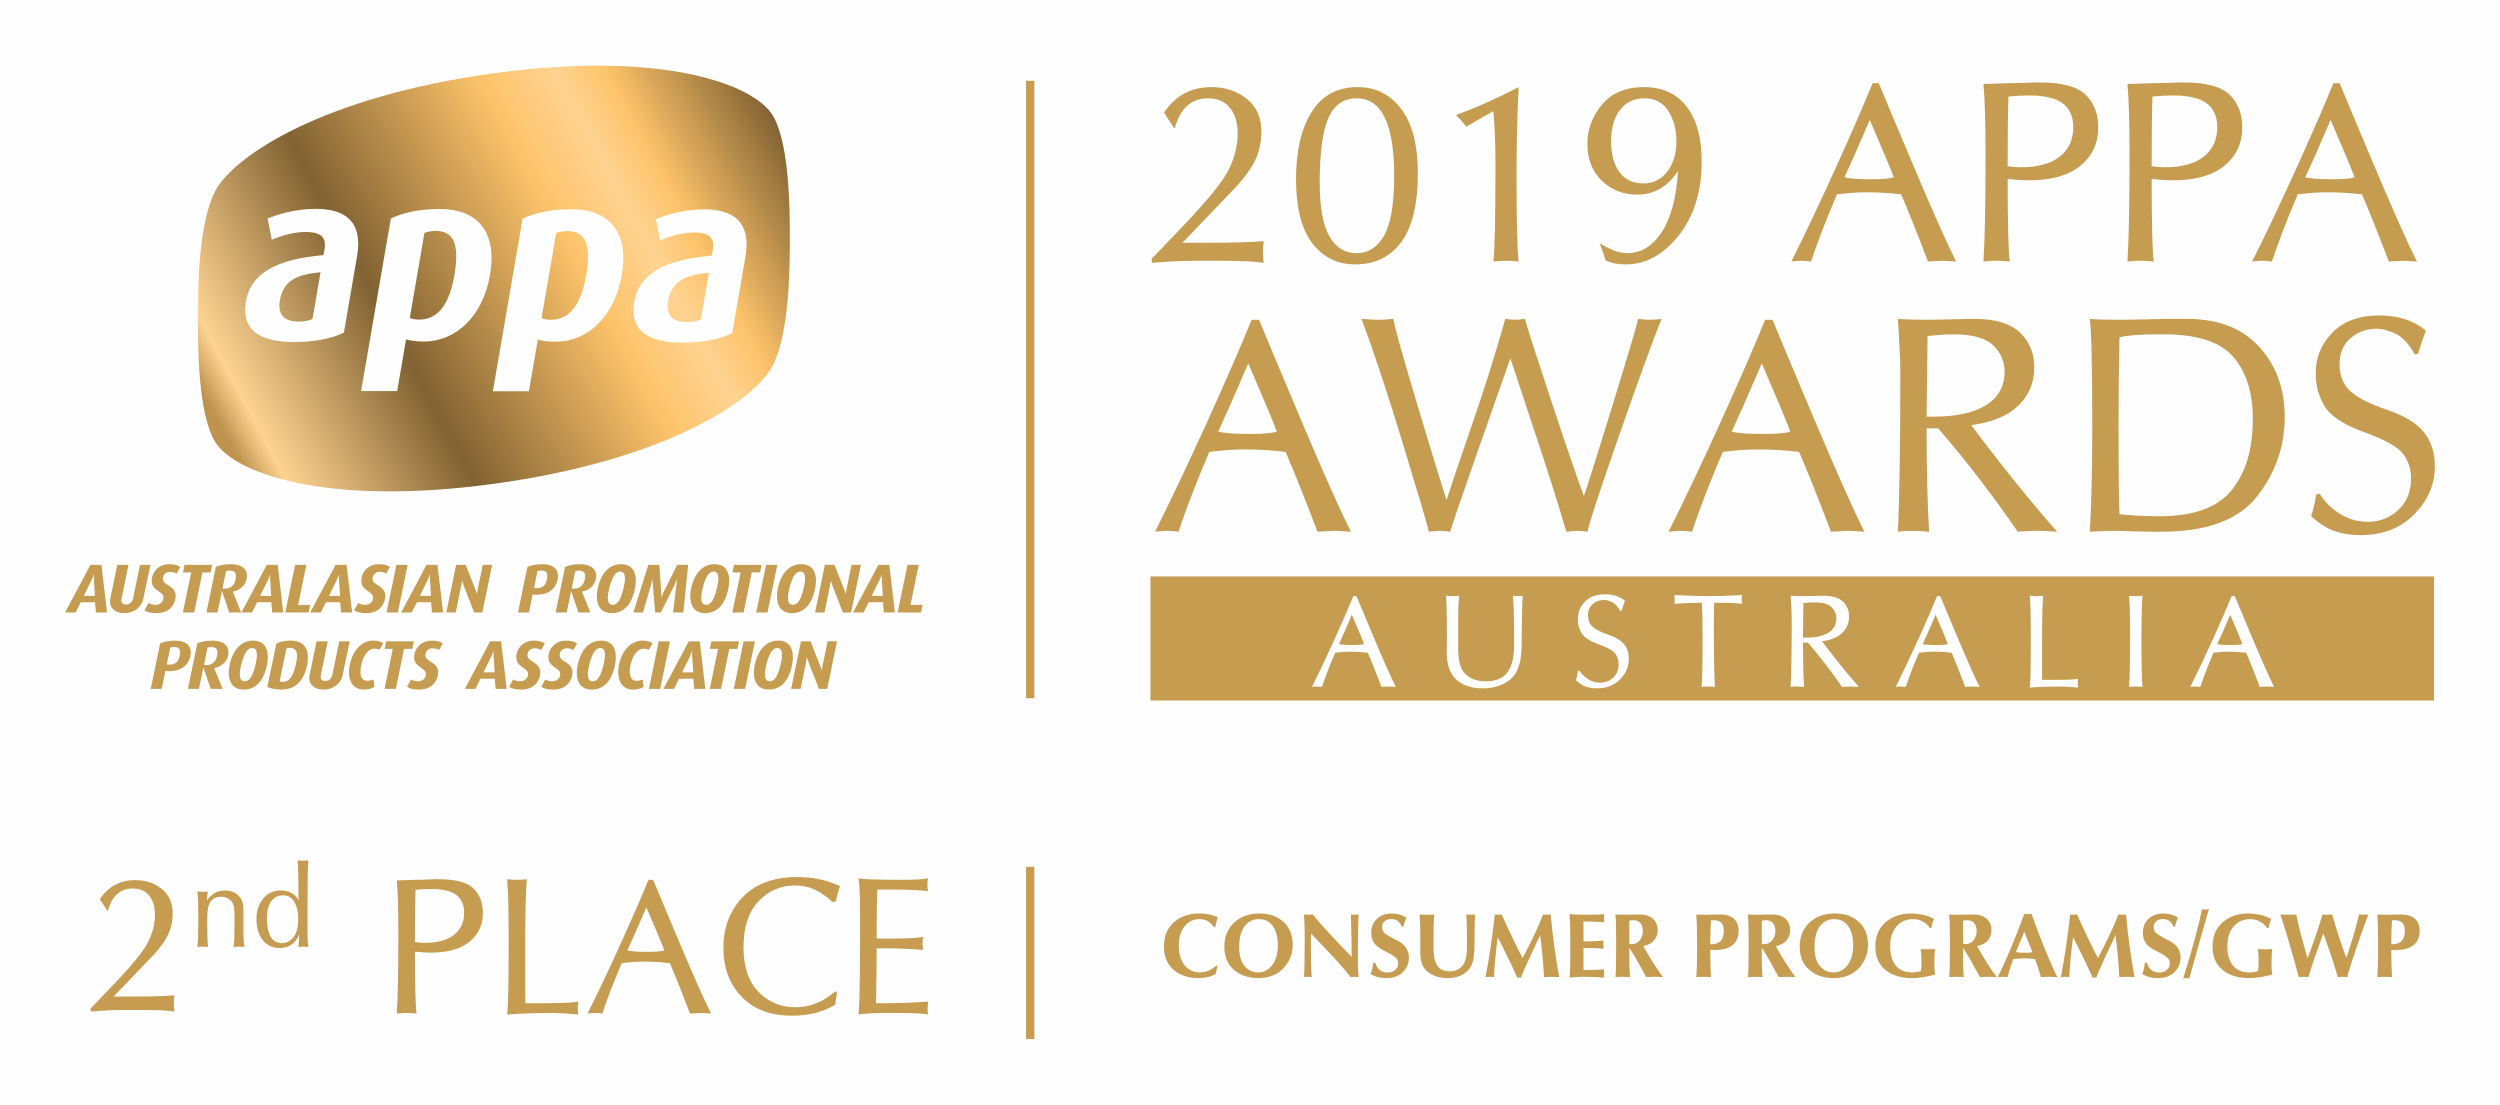 <?xml version="1.0" encoding="UTF-8"?>
<!DOCTYPE svg PUBLIC "-//W3C//DTD SVG 1.1//EN" "http://www.w3.org/Graphics/SVG/1.1/DTD/svg11.dtd">
<!-- Creator: CorelDRAW 2019 (64-Bit) -->
<svg xmlns="http://www.w3.org/2000/svg" xml:space="preserve" width="91.969mm" height="40.64mm" version="1.1" style="shape-rendering:geometricPrecision; text-rendering:geometricPrecision; image-rendering:optimizeQuality; fill-rule:evenodd; clip-rule:evenodd"
viewBox="0 0 9182.68 4057.72"
 xmlns:xlink="http://www.w3.org/1999/xlink">
 <defs>
  <style type="text/css">
   <![CDATA[
    .fil0 {fill:#FEFEFE}
    .fil3 {fill:#C69C51}
    .fil1 {fill:#C69C51;fill-rule:nonzero}
    .fil4 {fill:#FEFEFE;fill-rule:nonzero}
    .fil2 {fill:url(#id0)}
   ]]>
  </style>
  <linearGradient id="id0" gradientUnits="userSpaceOnUse" x1="785.51" y1="1520.3" x2="2840.75" y2="416.55">
   <stop offset="0" style="stop-opacity:1; stop-color:#BF934E"/>
   <stop offset="0.051" style="stop-opacity:1; stop-color:#FED391"/>
   <stop offset="0.31" style="stop-opacity:1; stop-color:#816232"/>
   <stop offset="0.62" style="stop-opacity:1; stop-color:#FDC36A"/>
   <stop offset="0.729" style="stop-opacity:1; stop-color:#FED391"/>
   <stop offset="0.8" style="stop-opacity:1; stop-color:#FDC36A"/>
   <stop offset="1" style="stop-opacity:1; stop-color:#816232"/>
  </linearGradient>
 </defs>
 <g id="Layer_x0020_1">
  <rect class="fil0" y="-0" width="9182.68" height="4057.72"/>
 </g>
 <g id="Layer_x0020_1_0">
  <g id="_2914805675808">
   <g>
    <path class="fil1" d="M344.89 2131.4c-0.85,-11.7 -0.27,-21.13 -0.27,-21.13l-0.58 0c0,0 -2.26,9.43 -8.16,21.13l-28.17 57.16 40.89 0 -3.71 -57.16zm7.37 118.19l-3.1 -37.4 -52.42 0 -18.95 37.4 -38.59 0 92.89 -174.8 40.43 0 20.48 174.8 -40.74 0z"/>
    <path class="fil1" d="M526.74 2197.98c-6.95,34 -35.52,54.1 -70.78,54.1 -30.24,0 -51.84,-16.02 -51.84,-42.97 0,-3.87 0.54,-7.59 1.26,-11.7l25.41 -122.62 41.18 0 -25.19 122.35c-0.54,2.89 -1.02,5.66 -1.02,7.99 0,10.31 6.39,15.53 16.27,15.53 13.06,0 23.9,-8.23 27.04,-23.51l25.01 -122.35 38.5 0 -25.84 123.2z"/>
    <path class="fil1" d="M648.51 2106.93c-5.13,-3.19 -13.47,-6.52 -24.15,-6.52 -16.96,0 -26.21,13.01 -26.21,25.92 0,24.1 47.11,23.83 47.11,62.47 0,25.46 -17.98,63.27 -69.63,63.27 -20.64,0 -35.88,-3.73 -44.76,-10.2l15.02 -27.18c4.54,3.36 13.85,6.95 25.14,6.95 17.05,0 29.44,-11.22 29.44,-26.99 0,-23.65 -43.39,-23.65 -43.39,-61.69 0,-25.41 19.57,-60.72 65.5,-60.72 17.98,0 30.99,4.27 39.63,10.15l-13.69 24.53z"/>
    <polygon class="fil1" points="773.59,2102.46 743.58,2102.46 713.25,2249.55 671.85,2249.55 702.3,2102.46 672.29,2102.46 677.85,2074.77 779.25,2074.77 "/>
    <path class="fil1" d="M843.51 2095.76c-5.4,0 -9.44,0.91 -13.31,2.12l-12.91 63.24c1.79,0.54 5.37,1.02 9.19,1.02 12.46,0 22.77,-4.78 30.09,-13.47 6.74,-8.61 10.13,-21.86 10.13,-32.76 0,-13.43 -7.17,-20.15 -23.19,-20.15zm50.3 55.92c-10.46,11.96 -25.13,19.61 -38.81,21.16l0 0.53 30.88 76.19 -43.87 0 -26.43 -77.98 -0.53 0 -16.25 77.98 -40.48 0 34.47 -167.19c14.89,-6.37 33.27,-10.13 54.22,-10.13 40.38,0 60.28,17.29 60.28,42.89 0,13.43 -4.86,26.39 -13.47,36.55z"/>
    <path class="fil1" d="M992.43 2131.4c-0.62,-11.7 -0.27,-21.13 -0.27,-21.13l-0.35 0c0,0 -2.52,9.43 -8.18,21.13l-28.3 57.16 40.97 0 -3.87 -57.16zm7.33 118.19l-3.13 -37.4 -52.19 0 -19.02 37.4 -38.61 0 93.07 -174.8 40.11 0 20.39 174.8 -40.62 0z"/>
    <polygon class="fil1" points="1133.51,2249.57 1047.82,2249.57 1084.05,2074.76 1125.26,2074.76 1094.89,2221.91 1139.31,2221.91 "/>
    <path class="fil1" d="M1245.29 2131.4c-0.81,-11.7 -0.33,-21.13 -0.33,-21.13l-0.48 0c0,0 -2.38,9.43 -8.15,21.13l-28.11 57.16 40.77 0 -3.7 -57.16zm7.29 118.19l-3.08 -37.4 -52.26 0 -19.08 37.4 -38.64 0 93.04 -174.8 40.35 0 20.42 174.8 -40.75 0z"/>
    <path class="fil1" d="M1418.44 2106.93c-5.1,-3.19 -13.52,-6.52 -24.07,-6.52 -17.04,0 -26.19,13.01 -26.19,25.92 0,24.1 46.96,23.83 46.96,62.47 0,25.46 -17.93,63.27 -69.59,63.27 -20.62,0 -35.82,-3.73 -44.75,-10.2l15.04 -27.18c4.52,3.36 13.96,6.95 25.2,6.95 16.96,0 29.36,-11.22 29.36,-26.99 0,-23.65 -43.39,-23.65 -43.39,-61.69 0,-25.41 19.59,-60.72 65.52,-60.72 18.12,0 30.97,4.27 39.6,10.15l-13.68 24.53z"/>
    <polygon class="fil1" points="1461.28,2249.57 1419.91,2249.57 1455.98,2074.76 1497.43,2074.76 "/>
    <path class="fil1" d="M1579.33 2131.4c-0.78,-11.7 -0.27,-21.13 -0.27,-21.13l-0.51 0c0,0 -2.32,9.43 -8.18,21.13l-28.11 57.16 40.83 0 -3.76 -57.16zm7.24 118.19l-2.97 -37.4 -52.35 0 -19.05 37.4 -38.48 0 92.89 -174.8 40.32 0 20.45 174.8 -40.81 0z"/>
    <path class="fil1" d="M1771.65 2249.57l-30.11 0 -38.26 -98.18c-3.5,-9.14 -5.85,-18.19 -5.85,-18.19l-0.38 0c0,0 -1.15,9.36 -3.18,19.03l-19.91 97.34 -34.6 0 36.04 -174.81 35.09 0 35.27 89.43c3.63,8.85 5.82,16.91 5.82,16.91l0.49 0c0,0 1.12,-8.26 2.89,-17.44l18.22 -88.9 34.6 0 -36.13 174.81 0.01 0z"/>
    <path class="fil1" d="M1988.09 2095.56c-5.37,0 -11.12,1.1 -13.89,2.1l-12.67 62.23c2.86,0.48 6.26,0.48 9.57,0.48 15.85,0 25.65,-5.34 31.82,-16.01 4.46,-7.59 7.44,-20.15 7.44,-28.94 0,-12.77 -6.37,-19.86 -22.27,-19.86l0 -0.01zm45.25 64.32c-12.98,15.24 -33.53,24.66 -63.48,24.66 -4.6,0 -9.12,-0.32 -13.43,-0.83l-13.57 65.85 -40.28 0 34.53 -167.17c13.97,-6.15 32.46,-10.12 54.81,-10.12 40.69,0 57.69,18.73 57.69,43.41 0,15.45 -6.37,32.53 -16.25,44.2l-0.01 0z"/>
    <path class="fil1" d="M2126.09 2095.76c-5.32,0 -9.3,0.91 -13.17,2.12l-12.99 63.35c1.79,0.43 5.43,0.91 9.12,0.91 12.53,0 22.86,-4.78 30,-13.52 6.89,-8.56 10.36,-21.81 10.36,-32.71 0,-13.43 -7.29,-20.15 -23.32,-20.15zm50.29 55.92c-10.39,11.96 -25.18,19.61 -38.91,21.16l0 0.53 31.08 76.19 -43.99 0 -26.53 -77.98 -0.35 0 -16.19 77.98 -40.58 0 34.63 -167.19c14.73,-6.37 33.06,-10.13 54.17,-10.13 40.37,0 60.23,17.23 60.23,42.89 0,13.43 -4.83,26.48 -13.55,36.55z"/>
    <path class="fil1" d="M2278.01 2099.39c-12.58,0 -21.64,11.19 -28.65,26.19 -8.15,16.96 -16.85,51.28 -16.85,70.86 0,14.49 4.57,25.12 18.36,25.12 12.9,0 21.88,-11.12 28.72,-26.64 7.84,-17.82 16.01,-51.54 16.01,-70.41 0,-14.49 -4.35,-25.12 -17.58,-25.12zm30.76 121.26c-14.25,19.15 -34.56,31.42 -61.99,31.42 -37.03,0 -54.59,-25.09 -54.59,-61.45 0,-28.49 10.63,-64.27 27.36,-86.69 14.83,-19.29 35.12,-31.69 61.72,-31.69 38.4,0 54.04,25.63 54.04,60.1 0,28.24 -10.07,65.65 -26.54,88.31z"/>
    <path class="fil1" d="M2509.96 2249.57l-37.81 0 12.45 -101.97c1.23,-10.87 3.44,-21.78 3.44,-21.78l-0.62 0c0,0 -3.49,10.68 -9.25,21.78l-51.03 101.97 -20.58 0 -8.79 -101.97c-1.07,-11.09 -1.07,-21.78 -1.07,-21.78l-0.51 0c0,0 -1.21,10.68 -4.67,21.78l-29.85 101.97 -35.09 0 54.62 -174.81 40.46 0 7.03 100.06c0.78,10.16 0.27,18.84 0.27,18.84l0.51 0c0,0 2.86,-8.68 7.91,-18.84l50.04 -100.06 40.11 0 -17.57 174.81z"/>
    <path class="fil1" d="M2621.09 2099.39c-12.72,0 -21.57,11.19 -28.81,26.19 -7.99,16.96 -16.61,51.28 -16.61,70.86 0,14.49 4.53,25.12 18.27,25.12 12.88,0 21.86,-11.12 28.73,-26.64 7.91,-17.82 16.01,-51.54 16.01,-70.41 0,-14.49 -4.36,-25.12 -17.58,-25.12zm30.77 121.26c-14.27,19.15 -34.6,31.42 -62.02,31.42 -37.11,0 -54.57,-25.09 -54.57,-61.45 0,-28.49 10.56,-64.27 27.43,-86.69 14.75,-19.29 34.98,-31.69 61.63,-31.69 38.53,0 54.04,25.63 54.04,60.1 0,28.24 -10.07,65.65 -26.51,88.31z"/>
    <polygon class="fil1" points="2791.74,2102.46 2761.42,2102.46 2731.34,2249.55 2689.94,2249.55 2720.5,2102.46 2690.39,2102.46 2696.03,2074.77 2797.3,2074.77 "/>
    <polygon class="fil1" points="2819.1,2249.57 2777.62,2249.57 2813.78,2074.76 2855.12,2074.76 "/>
    <path class="fil1" d="M2939.71 2099.39c-12.73,0 -21.6,11.19 -28.71,26.19 -8.18,16.96 -16.75,51.28 -16.75,70.86 0,14.49 4.51,25.12 18.28,25.12 12.96,0 21.81,-11.12 28.7,-26.64 7.83,-17.82 15.93,-51.54 15.93,-70.41 0,-14.49 -4.27,-25.12 -17.44,-25.12zm30.7 121.26c-14.27,19.15 -34.42,31.42 -61.93,31.42 -37.17,0 -54.64,-25.09 -54.64,-61.45 0,-28.49 10.68,-64.27 27.34,-86.69 14.86,-19.29 35.22,-31.69 61.81,-31.69 38.32,0 54.17,25.63 54.17,60.1 0,28.24 -10.21,65.65 -26.73,88.31l-0.02 0z"/>
    <path class="fil1" d="M3126.1 2249.57l-30.21 0 -38.08 -98.18c-3.55,-9.14 -5.72,-18.19 -5.72,-18.19l-0.48 0c0,0 -1.04,9.36 -3.2,19.03l-19.97 97.34 -34.55 0 35.9 -174.81 35.09 0 35.44 89.43c3.5,8.85 5.74,16.91 5.74,16.91l0.65 0c0,0 0.96,-8.26 2.81,-17.44l18.3 -88.9 34.44 0 -36.15 174.81z"/>
    <path class="fil1" d="M3238.89 2131.4c-0.69,-11.7 -0.26,-21.13 -0.26,-21.13l-0.43 0c0,0 -2.28,9.43 -8.1,21.13l-28.28 57.16 41.02 0 -3.95 -57.16zm7.54 118.19l-3.16 -37.4 -52.34 0 -19.05 37.4 -38.56 0 92.99 -174.8 40.3 0 20.41 174.8 -40.59 0z"/>
    <polygon class="fil1" points="3382.87,2249.57 3297.27,2249.57 3333.26,2074.76 3374.46,2074.76 3344.34,2221.81 3388.71,2221.81 "/>
    <path class="fil1" d="M639.28 2376.38c-5.34,0 -11.14,1.1 -13.9,2.1l-12.79 62.19c3.07,0.51 6.38,0.51 9.62,0.51 15.77,0 25.6,-5.31 31.77,-16.01 4.59,-7.59 7.7,-20.09 7.7,-28.91 0,-12.8 -6.58,-19.89 -22.39,-19.89l-0.01 0zm45.13 64.29c-12.88,15.27 -33.43,24.66 -63.46,24.66 -4.59,0 -9.09,-0.28 -13.46,-0.74l-13.4 65.76 -40.48 0 34.66 -167.11c13.85,-6.15 32.47,-10.15 54.81,-10.15 40.67,0 57.72,18.76 57.72,43.42 0,15.5 -6.39,32.52 -16.38,44.16z"/>
    <path class="fil1" d="M775.45 2376.59c-5.39,0 -9.49,0.91 -13.33,2.11l-12.88 63.25c1.71,0.53 5.29,1.04 9.09,1.04 12.45,0 22.89,-4.86 30.11,-13.55 6.76,-8.55 10.2,-21.78 10.2,-32.7 0,-13.45 -7.24,-20.15 -23.19,-20.15zm50.21 55.91c-10.47,11.97 -25.17,19.58 -38.78,21.14l0 0.56 30.89 76.15 -43.9 0 -26.43 -77.97 -0.53 0 -16.19 77.97 -40.45 0 34.47 -167.1c14.8,-6.4 33.13,-10.19 54.22,-10.19 40.37,0 60.15,17.24 60.15,42.89 0,13.47 -4.75,26.37 -13.43,36.55l-0.01 0z"/>
    <path class="fil1" d="M926.19 2380.22c-12.72,0 -21.57,11.19 -28.78,26.15 -8.05,17 -16.72,51.31 -16.72,70.87 0,14.51 4.64,25.11 18.3,25.11 12.96,0 21.88,-11.08 28.72,-26.57 7.92,-17.82 15.99,-51.55 15.99,-70.36 0,-14.48 -4.27,-25.19 -17.5,-25.19l0 -0.01zm30.76 121.17c-14.3,19.29 -34.61,31.5 -62.01,31.5 -37.01,0 -54.68,-25.14 -54.68,-61.42 0,-28.46 10.77,-64.35 27.55,-86.72 14.76,-19.29 35.04,-31.69 61.67,-31.69 38.35,0 54.17,25.63 54.17,60.1 0,28.25 -10.31,65.66 -26.7,88.23z"/>
    <path class="fil1" d="M1064.8 2379.7c-4.62,0 -9.14,0.78 -12.66,2.04l-24.96 120.85c2.62,1.12 6.68,1.84 11.49,1.84 14.08,0 24.61,-6.33 33.48,-21.83 9.93,-17.58 18.86,-53.33 18.86,-73.7 0,-19.75 -8.2,-29.2 -26.21,-29.2zm37.37 123.19c-14.57,17.54 -36.36,30.02 -69.61,30.02 -21.11,0 -39.49,-4.03 -50.58,-10.2l33.06 -159.47c14.45,-6.35 30.78,-10.18 52.21,-10.18 45.65,0 63.87,26.2 63.87,62.21 0,27.9 -11.14,66.11 -28.95,87.62z"/>
    <path class="fil1" d="M1258.75 2478.82c-7.13,33.95 -35.56,54.07 -70.78,54.07 -30.35,0 -52,-16.01 -52,-42.94 0,-3.79 0.64,-7.62 1.42,-11.68l25.3 -122.67 41.13 0 -25.06 122.41c-0.57,2.86 -1.08,5.63 -1.08,7.91 0,10.36 6.36,15.5 16.24,15.5 12.99,0 23.94,-8.12 26.94,-23.4l25.25 -122.41 38.27 0 -25.63 123.23z"/>
    <path class="fil1" d="M1393.7 2386.86c-2.98,-2.11 -9.67,-4.35 -17.62,-4.35 -12.29,0 -22.15,6.36 -30.24,16.29 -13.36,16.7 -21.71,46.18 -21.71,67.76 0,20.85 7.35,34.07 25.15,34.07 9.12,0 17.96,-2.78 22.27,-5.31l3.67 27.39c-8.44,5.82 -22.81,10.17 -38.66,10.17 -37.75,0 -54.85,-28.16 -54.85,-63.77 0,-33.54 13.92,-73.39 38.61,-95.72 13.63,-12.74 31.37,-20.34 51.73,-20.34 15.77,0 29.02,4.3 35.77,10.21l-14.13 23.59 0.01 0z"/>
    <polygon class="fil1" points="1514.38,2383.27 1484.08,2383.27 1453.89,2530.35 1412.42,2530.35 1442.83,2383.27 1412.96,2383.27 1418.56,2355.6 1519.94,2355.6 "/>
    <path class="fil1" d="M1612.62 2387.83c-5.08,-3.33 -13.47,-6.6 -24.12,-6.6 -17,0 -26.25,13.01 -26.25,25.89 0,24.1 47.09,23.89 47.09,62.55 0,25.28 -18.07,63.22 -69.63,63.22 -20.64,0 -35.8,-3.76 -44.74,-10.2l15 -27.18c4.57,3.29 14,6.84 25.2,6.84 17.04,0 29.36,-11.08 29.36,-26.8 0,-23.67 -43.45,-23.67 -43.45,-61.81 0,-25.36 19.59,-60.69 65.66,-60.69 17.93,0 31.05,4.28 39.62,10.18l-13.73 24.58 0 0.01z"/>
    <path class="fil1" d="M1813.17 2412.23c-0.94,-11.73 -0.38,-21 -0.38,-21l-0.56 0c0,0 -2.24,9.27 -8.1,21l-28.21 57.19 40.96 0 -3.71 -57.19zm7.3 118.14l-3.1 -37.33 -52.4 0 -18.89 37.33 -38.59 0 92.8 -174.78 40.35 0 20.42 174.78 -40.59 0z"/>
    <path class="fil1" d="M1987.65 2387.83c-5.05,-3.27 -13.41,-6.57 -24.17,-6.57 -17.03,0 -26.14,12.98 -26.14,25.94 0,24.13 47.11,23.89 47.11,62.47 0,25.44 -18.17,63.22 -69.71,63.22 -20.52,0 -35.88,-3.76 -44.7,-10.2l14.99 -27.15c4.54,3.33 13.94,6.89 25.14,6.89 16.91,0 29.47,-11.16 29.47,-26.88 0,-23.67 -43.39,-23.67 -43.39,-61.81 0,-25.36 19.48,-60.69 65.41,-60.69 18.06,0 31.05,4.35 39.66,10.18l-13.66 24.58 0 0.01z"/>
    <path class="fil1" d="M2105.83 2387.83c-5.05,-3.27 -13.41,-6.57 -24.07,-6.57 -17.15,0 -26.13,12.98 -26.13,25.94 0,24.13 47.03,23.89 47.03,62.47 0,25.44 -18.19,63.22 -69.77,63.22 -20.52,0 -35.83,-3.76 -44.59,-10.2l14.86 -27.15c4.59,3.33 14,6.89 25.24,6.89 16.94,0 29.4,-11.16 29.4,-26.88 0,-23.67 -43.48,-23.67 -43.48,-61.81 0,-25.36 19.67,-60.69 65.66,-60.69 18.03,0 30.97,4.35 39.52,10.18l-13.66 24.58 0 0.01z"/>
    <path class="fil1" d="M2204.64 2380.26c-12.69,0 -21.65,11.14 -28.78,26.13 -8.18,17.01 -16.72,51.3 -16.72,70.86 0,14.51 4.56,25.2 18.24,25.2 13.05,0 21.97,-11.2 28.79,-26.7 7.83,-17.79 15.98,-51.51 15.98,-70.29 0,-14.52 -4.27,-25.2 -17.5,-25.2zm30.63 121.17c-14.19,19.3 -34.42,31.45 -61.9,31.45 -37.23,0 -54.68,-25.09 -54.68,-61.43 0,-28.46 10.71,-64.23 27.41,-86.68 14.84,-19.29 35.2,-31.72 61.81,-31.72 38.32,0 54.11,25.68 54.11,60.18 0,28.19 -10.17,65.6 -26.75,88.2z"/>
    <path class="fil1" d="M2382.75 2386.86c-2.98,-2.11 -9.75,-4.35 -17.53,-4.35 -12.48,0 -22.37,6.36 -30.19,16.32 -13.52,16.73 -21.89,46.23 -21.89,67.76 0,20.9 7.35,34.1 25.17,34.1 9.06,0 18.06,-2.84 22.27,-5.37l3.49 27.39c-8.24,5.91 -22.45,10.17 -38.45,10.17 -37.78,0 -54.85,-28.13 -54.85,-63.66 0,-33.65 13.89,-73.44 38.5,-95.83 13.84,-12.69 31.53,-20.34 51.97,-20.34 15.69,0 28.84,4.39 35.83,10.21l-14.32 23.59z"/>
    <polygon class="fil1" points="2424.94,2530.35 2383.47,2530.35 2419.57,2355.6 2460.95,2355.6 "/>
    <path class="fil1" d="M2542.59 2412.23c-0.72,-11.73 -0.31,-21 -0.31,-21l-0.41 0c0,0 -2.41,9.27 -8.2,21l-28.09 57.19 40.86 0 -3.85 -57.19zm7.34 118.14l-3.1 -37.33 -52.27 0 -19 37.33 -38.64 0 92.97 -174.78 40.4 0 20.36 174.78 -40.72 0z"/>
    <polygon class="fil1" points="2708.77,2383.31 2678.69,2383.31 2648.36,2530.37 2607.08,2530.37 2637.48,2383.31 2607.56,2383.31 2613.15,2355.58 2714.39,2355.58 "/>
    <polygon class="fil1" points="2736.82,2530.35 2695.3,2530.35 2731.34,2355.6 2772.92,2355.6 "/>
    <path class="fil1" d="M2854.96 2380.26c-12.77,0 -21.72,11.14 -28.72,26.13 -8.16,17.01 -16.7,51.3 -16.7,70.86 0,14.51 4.65,25.2 18.14,25.2 13.06,0 21.91,-11.2 28.81,-26.7 7.83,-17.79 15.95,-51.51 15.95,-70.29 0,-14.52 -4.21,-25.2 -17.47,-25.2zm30.78 121.17c-14.27,19.3 -34.55,31.45 -62.01,31.45 -37.17,0 -54.68,-25.09 -54.68,-61.43 0,-28.46 10.66,-64.23 27.42,-86.68 14.81,-19.29 35.22,-31.72 61.75,-31.72 38.4,0 54.09,25.68 54.09,60.18 0,28.19 -10.13,65.6 -26.57,88.2z"/>
    <path class="fil1" d="M3038.3 2530.35l-30.17 0 -38.34 -97.96c-3.44,-9.17 -5.8,-18.36 -5.8,-18.36l-0.45 0c0,0 -0.99,9.39 -3.05,19.06l-20.05 97.26 -34.55 0 36.17 -174.75 34.91 0 35.39 89.46c3.65,8.76 5.79,16.99 5.79,16.99l0.4 0c0,0 1.1,-8.4 2.91,-17.5l18.39 -88.95 34.45 0 -35.99 174.75z"/>
    <path class="fil2" d="M1813.96 269.16c-626.71,85.48 -955.06,303.2 -1023.27,432.27l0 0c-62.79,118.83 -63.86,362.84 -63.86,470.01l0 0c0,107.15 1.07,350.85 63.91,452.5l0 0c68.25,110.4 396.51,238.56 1023.22,153.12l0 0c626.72,-85.45 955,-303.17 1023.29,-432.31l0 0c62.79,-118.8 63.84,-362.73 63.84,-469.94l0 0c0,-107.18 -1.05,-350.83 -63.95,-452.52l0 0c-52.67,-85.23 -260.1,-181.06 -640.26,-181.06 -112.39,0 -239.9,8.4 -382.93,27.93zm-830.98 533.58c34.61,-13.93 97.83,-35.75 178.57,-35.62l0 0c103.49,0.17 172.24,44.92 150.15,172.67l0 0 -48.6 281.9c-41.72,20.98 -106.19,34.9 -185.12,34.77l0 0c-132.37,-0.13 -191.64,-51.01 -174.73,-149.08l0 0c20.98,-121.73 145.12,-157.41 285.01,-170.34l0 0 3.73 -21.84c8.51,-49.11 -21.3,-63.09 -69.79,-63.22l0 0c-44.22,0 -91.68,14.78 -123.72,28.76l0 0 -15.5 -78zm343.3 633.61l109.29 -633.8c42.53,-20.15 99.48,-34.95 181.03,-34.85l0 0c136.71,0.21 210.58,83.5 183.28,241.98l0 0c-26,151.44 -124.6,245 -243.47,244.76l0 0c-27.96,0 -52.03,-3.44 -64.89,-7.91l0 0 -32.7 189.93 -132.53 -0.12zm484.07 0.69l109.16 -633.88c42.53,-20 99.56,-34.9 180.92,-34.74l0 0c136.68,0.11 210.72,83.4 183.39,241.9l0 0c-26.13,151.41 -124.57,245.03 -243.48,244.84l0 0c-27.97,-0.05 -51.94,-3.55 -64.8,-8.01l0 0 -32.76 190.01 -132.42 -0.13zm598.95 -632.28c34.55,-13.98 97.93,-35.78 178.48,-35.67l0 0c103.58,0.08 172.35,44.89 150.34,172.72l0 0 -48.57 281.85c-41.85,21 -106.28,34.95 -185.23,34.76l0 0c-132.45,-0.13 -191.61,-51 -174.73,-149.07l0 0c20.98,-121.66 145.1,-157.35 285.01,-170.38l0 0 3.71 -21.86c8.45,-49.05 -21.3,-63.11 -69.71,-63.17l0 0c-44.2,-0.07 -91.79,14.81 -123.89,28.74l0 0 -15.41 -77.92zm-808.9 43.55c-17.47,0 -29.68,2.62 -41.4,6.98l0 0 -53.84 312.52c7.89,3.5 19.24,6.1 33.8,6.15l0 0c70.39,0.05 111.65,-56.81 129.9,-162.63l0 0c18.27,-105.99 2.59,-162.97 -67.98,-163.02l0 0 -0.48 0zm442.53 7.53l-53.82 312.6c7.86,3.53 19.35,6.18 33.7,6.18l0 0c70.51,0.08 111.67,-56.73 130,-162.72l0 0c18.24,-105.96 2.56,-162.79 -67.89,-163.01l0 0c-17.85,0 -30.16,2.6 -41.98,6.96l0 -0.01zm-1014.87 246.49c-9.52,55.07 17.01,78.81 69.71,78.94l0 0c19.48,0.06 37.06,-3.47 49.95,-9.63l0 0 29.57 -171.54c-81.17,7.73 -136.2,26.94 -149.24,102.23zm1426.35 1.93c-9.43,55.15 17.07,78.8 69.69,78.86l0 0c19.51,0.05 37.03,-3.37 50.1,-9.52l0 0 29.52 -171.59c-81.17,7.8 -136.3,26.96 -149.32,102.25l0 0z"/>
   </g>
   <path class="fil1" d="M4275.5 413.7c41.76,-62.46 99.44,-93.7 173.22,-93.7 51.63,0 95.13,14.35 130.67,43.03 35.85,28.53 53.71,68.36 53.71,119.51 0,43.82 -9.57,82.86 -28.53,117.13 -18.96,33.94 -44.3,66.93 -76.17,98.96l-185.33 193.29 0 -0.16 101.19 0c77.77,0 143.58,-1.91 197.44,-5.73 -1.92,18.64 -2.88,32.99 -2.88,43.02 0,10.52 0.96,22.63 2.88,36.33 -29.48,-5.1 -84.78,-7.65 -165.73,-7.65l-73.62 0c-22.48,0 -44.14,0.32 -64.86,0.96 -20.88,0.64 -56.57,2.87 -106.93,6.69l0 -15.14 118.25 -123.66c89.4,-93.7 144.7,-162.39 165.57,-205.89 21.19,-43.98 31.71,-87.47 31.71,-130.67 0,-39.04 -9.41,-70.12 -28.05,-93.39 -18.33,-23.74 -45.58,-35.52 -81.43,-35.52 -61.35,0 -102.14,37.29 -122.38,111.87l0 0 -38.73 -59.28 0 -0.01z"/>
   <path id="_1" class="fil1" d="M4760.41 658.15c0,-102.78 18.97,-184.85 56.89,-246.21 38.24,-61.34 94.49,-91.95 168.76,-91.95 66.77,0 120.31,26.78 160.79,80.33 40.63,53.55 61.03,132.9 61.03,237.76 0,111.23 -20.08,194.41 -60.08,249.86 -40.16,55.46 -97.03,83.19 -170.67,83.19 -64.86,0 -117.29,-25.97 -157.13,-77.92 -39.68,-52.43 -59.6,-130.67 -59.6,-235.05l0 -0.02zm87.01 11.64c0,90.99 11.8,157.13 35.54,198.55 23.59,41.12 57.04,61.67 100.23,61.67 42.7,0 76.17,-21.68 100.86,-64.86 24.54,-43.34 36.81,-116.49 36.81,-219.59 0,-189.64 -45.89,-284.45 -137.68,-284.45 -48.44,0 -83.35,24.54 -104.54,73.79 -20.88,48.91 -31.24,127.16 -31.24,234.89z"/>
   <path id="_2" class="fil1" d="M5485.31 960.6c5.1,-40.16 7.65,-160.31 7.65,-360.3 0,-69.31 -2.55,-133.37 -7.65,-192.02 -24.22,13.07 -57.2,32.19 -98.96,57.05 -13.07,-15.94 -25.97,-30.27 -38.72,-43.02 72.03,-25.66 148.83,-59.76 230.42,-102.31l0 0c-5.1,99.29 -7.65,206.85 -7.65,322.7 0,171.46 2.55,277.43 7.65,317.91 -15.94,-1.91 -31.39,-2.87 -46.37,-2.87 -14.35,0 -29.8,0.96 -46.38,2.87z"/>
   <path id="_3" class="fil1" d="M5875.58 893.67c27.09,15.46 47.65,25.34 61.51,29.8 14.34,4.29 27.57,6.53 39.68,6.53 50.99,0 93.53,-25.97 127.32,-78.09 33.94,-52.42 53.7,-127.16 59.28,-224.05 -37.29,58.01 -87.64,87.02 -150.75,87.02 -49.72,0 -92.59,-16.73 -128.28,-50.36 -35.85,-33.94 -53.71,-79.36 -53.71,-136.41 0,-52.9 17.69,-100.7 53.23,-143.74 35.69,-42.86 87.32,-64.38 154.73,-64.38 67.25,0 119.35,23.74 156.33,71.4 36.97,47.65 55.45,114.73 55.45,200.94 0,110.6 -28.05,201.27 -84.3,272.34 -56.41,70.92 -120.94,106.45 -194.09,106.45 -14.51,0 -27.89,-1.12 -40,-3.35 -11.79,-2.39 -23.26,-6.37 -34.59,-11.63 -5.89,-19.76 -13.06,-40.63 -21.83,-62.46zm42.06 -372.57c0,44.94 10.04,81.59 29.96,110.28 20.24,28.21 49.87,42.38 88.92,42.38 35.52,0 64.54,-14.34 87.01,-42.86 22.78,-29.01 34.1,-65.98 34.1,-111.08 0,-43.34 -9.87,-80.47 -29.47,-111.55 -19.6,-31.39 -49.08,-47.17 -88.44,-47.17 -37.13,0 -66.77,14.03 -88.92,42.07 -22.15,27.89 -33.15,67.25 -33.15,117.92z"/>
   <g>
    <path id="_4" class="fil1" d="M6579.77 960.6c52.59,-105.49 107.72,-221.82 165.25,-348.67 57.52,-127.32 101.98,-229.46 133.06,-306.28l22.94 0c14.66,36.17 57.2,137.69 127.79,304.85 70.59,167.16 122.54,283.81 156.17,350.1 -28.36,-1.91 -45.42,-2.87 -51.31,-2.87 -3.5,0 -20.72,0.96 -51.95,2.87 -40.96,-107.4 -73.95,-189.79 -98.81,-247l0 0.32c-42.85,-5.1 -85.24,-7.65 -126.83,-7.65 -33.63,0 -69.79,2.55 -108.68,7.65l0 -0.32c-38.88,90.83 -70.59,173.22 -95.29,247 -15.14,-1.91 -27.09,-2.87 -35.38,-2.87 -9.72,0 -22,0.96 -36.97,2.87zm194.73 -308.67l0 -1.11c15.47,5.09 48.13,7.65 97.85,7.65 44.3,0 72.19,-2.56 83.97,-7.65l0 1.11c-12.58,-33.78 -42.21,-104.37 -88.43,-211.3l-0.16 0c-39.2,91.47 -70.27,161.91 -93.23,211.3zm110.27 -400.77l0 0 0 0zm215.13 706.57l0 0 0 0zm-531.6 -665.48l0 0 0 0z"/>
   </g>
   <path id="_5" class="fil1" d="M7285.37 308.52l92.43 -2.87c25.5,0 57.37,-0.96 95.3,-2.87l17.2 0c82.23,0 138.95,14.98 170.04,44.78 31.07,29.95 46.69,70.27 46.69,120.94 0,57.53 -21.83,104.22 -65.34,140.07 -43.5,35.85 -106.76,53.71 -189.47,53.71 -22.32,0 -48.29,-1.6 -77.92,-4.78 0,164.93 2.56,265.97 7.65,303.09 -17.52,-1.91 -33.78,-2.87 -48.76,-2.87 -12.42,0 -28.36,0.96 -47.81,2.87 5.1,-80.63 7.66,-207.96 7.66,-382.29 0,-127 -2.56,-216.88 -7.66,-269.79l-0.01 0zm88.92 301.97c20.56,2.71 36.17,3.98 47.01,3.98 63.43,0 111.56,-13.07 144.54,-39.2 32.99,-26.46 49.4,-62.47 49.4,-108.2 0,-38.41 -12.75,-67.57 -38.24,-87.17 -25.5,-19.6 -66.94,-29.31 -124.3,-29.31 -21.52,0 -46.7,1.27 -75.53,3.98 -1.92,52.75 -2.88,138 -2.88,255.92z"/>
   <path id="_6" class="fil1" d="M7814.27 308.52l92.43 -2.87c25.5,0 57.37,-0.96 95.3,-2.87l17.2 0c82.23,0 138.95,14.98 170.04,44.78 31.07,29.95 46.69,70.27 46.69,120.94 0,57.53 -21.83,104.22 -65.34,140.07 -43.5,35.85 -106.76,53.71 -189.47,53.71 -22.32,0 -48.29,-1.6 -77.92,-4.78 0,164.93 2.56,265.97 7.65,303.09 -17.52,-1.91 -33.78,-2.87 -48.76,-2.87 -12.42,0 -28.36,0.96 -47.81,2.87 5.1,-80.63 7.66,-207.96 7.66,-382.29 0,-127 -2.56,-216.88 -7.66,-269.79l-0.01 0zm88.92 301.97c20.56,2.71 36.17,3.98 47.01,3.98 63.43,0 111.56,-13.07 144.54,-39.2 32.99,-26.46 49.4,-62.47 49.4,-108.2 0,-38.41 -12.75,-67.57 -38.24,-87.17 -25.5,-19.6 -66.94,-29.31 -124.3,-29.31 -21.52,0 -46.7,1.27 -75.53,3.98 -1.92,52.75 -2.88,138 -2.88,255.92z"/>
   <g>
    <path id="_7" class="fil1" d="M8272.42 960.6c52.59,-105.49 107.72,-221.82 165.25,-348.67 57.52,-127.32 101.98,-229.46 133.06,-306.28l22.94 0c14.66,36.17 57.21,137.69 127.8,304.85 70.59,167.16 122.54,283.81 156.17,350.1 -28.36,-1.91 -45.42,-2.87 -51.31,-2.87 -3.5,0 -20.72,0.96 -51.95,2.87 -40.96,-107.4 -73.95,-189.79 -98.81,-247l0 0.32c-42.86,-5.1 -85.25,-7.65 -126.84,-7.65 -33.63,0 -69.79,2.55 -108.68,7.65l0 -0.32c-38.88,90.83 -70.59,173.22 -95.29,247 -15.14,-1.91 -27.09,-2.87 -35.38,-2.87 -9.72,0 -22,0.96 -36.97,2.87zm194.73 -308.67l0 -1.11c15.47,5.09 48.13,7.65 97.85,7.65 44.3,0 72.19,-2.56 83.98,-7.65l0 1.11c-12.59,-33.78 -42.22,-104.37 -88.44,-211.3l-0.16 0c-39.2,91.47 -70.27,161.91 -93.23,211.3zm110.28 -400.77l0 0 0 0zm215.13 706.57l0 0 0 0zm-531.61 -665.48l0 0 0 0z"/>
   </g>
   <g>
    <path class="fil1" d="M4242.69 1953.07c62.5,-125.39 128.04,-263.64 196.42,-414.43 68.38,-151.34 121.22,-272.76 158.16,-364.05l27.27 0c17.43,42.99 68,163.65 151.91,362.34 83.91,198.69 145.65,337.35 185.61,416.13 -33.72,-2.27 -53.98,-3.4 -60.99,-3.4 -4.16,0 -24.62,1.14 -61.74,3.4 -48.67,-127.66 -87.88,-225.58 -117.44,-293.58l0 0.38c-50.95,-6.06 -101.33,-9.09 -150.77,-9.09 -39.97,0 -82.96,3.03 -129.18,9.09l0 -0.38c-46.22,107.96 -83.91,205.89 -113.27,293.58 -17.99,-2.27 -32.2,-3.4 -42.04,-3.4 -11.55,0 -26.14,1.14 -43.94,3.4zm231.46 -366.89l0 -1.33c18.37,6.06 57.2,9.09 116.3,9.09 52.66,0 85.8,-3.03 99.82,-9.09l0 1.33c-14.97,-40.16 -50.19,-124.07 -105.12,-251.16l-0.19 0c-46.6,108.72 -83.53,192.44 -110.81,251.16zm131.07 -476.37l0 0 0 0zm255.71 839.86l0 0 0 0zm-631.88 -790.98l0 0 0 0z"/>
   </g>
   <path id="_1_1" class="fil1" d="M5000.69 1171.18c28.23,2.28 48.87,3.41 62.13,3.41 14.39,0 32.96,-1.14 55.49,-3.41 0.38,15.92 28.61,117.63 84.48,305.15 56.25,187.14 93.19,307.6 110.62,361.2l-0.38 0c17.8,-55.49 48.3,-146.03 91.86,-271.8 43.76,-125.77 85.24,-257.22 124.26,-394.55 15.73,2.28 27.85,3.41 36.36,3.41 7.39,0 19.13,-1.14 35.24,-3.41 14.4,49.25 48.67,155.32 102.85,318.41 53.98,162.89 92.25,273.89 114.4,332.98l-0.38 0c13.64,-38.83 49.05,-151.16 106.27,-336.78 57.2,-185.62 88.26,-290.56 93.19,-314.61 18.37,2.28 32.58,3.41 42.04,3.41 12.7,0 27.28,-1.14 43.95,-3.41 -31.44,77.66 -84.29,222.94 -158.55,435.64 -74.24,212.71 -111.94,328.06 -113.07,346.24 -18.75,-2.27 -31.82,-3.4 -39.21,-3.4 -8.15,0.38 -21.22,1.52 -39.21,3.4 -25.95,-90.91 -62.69,-207.4 -110.05,-349.08 -46.97,-141.68 -78.79,-237.52 -95.08,-287.33l-0.38 0c-16.28,46.59 -56.44,160.62 -120.27,342.26 -63.64,181.27 -96.98,279.39 -100.38,294.15 -18,-2.27 -30.88,-3.4 -38.64,-3.4 -9.67,0 -22.92,1.14 -39.78,3.4 -7.77,-32.57 -40.54,-143.38 -98.31,-332.41 -57.77,-189.41 -107.58,-339.23 -149.45,-449.47l0.01 0z"/>
   <g>
    <path id="_2_2" class="fil1" d="M6128.84 1953.07c62.5,-125.39 128.04,-263.64 196.42,-414.43 68.38,-151.34 121.22,-272.76 158.16,-364.05l27.27 0c17.43,42.99 68,163.65 151.91,362.34 83.91,198.69 145.65,337.35 185.62,416.13 -33.72,-2.27 -53.99,-3.4 -61,-3.4 -4.16,0 -24.62,1.14 -61.74,3.4 -48.67,-127.66 -87.88,-225.58 -117.44,-293.58l0 0.38c-50.95,-6.06 -101.33,-9.09 -150.77,-9.09 -39.97,0 -82.96,3.03 -129.18,9.09l0 -0.38c-46.22,107.96 -83.91,205.89 -113.27,293.58 -17.99,-2.27 -32.2,-3.4 -42.04,-3.4 -11.55,0 -26.14,1.14 -43.94,3.4zm231.45 -366.89l0 -1.33c18.37,6.06 57.2,9.09 116.3,9.09 52.66,0 85.8,-3.03 99.82,-9.09l0 1.33c-14.97,-40.16 -50.19,-124.07 -105.12,-251.16l-0.19 0c-46.6,108.72 -83.53,192.44 -110.81,251.16zm131.08 -476.37l0 0 0 0zm255.71 839.86l0 0 0 0zm-631.88 -790.98l0 0 0 0z"/>
   </g>
   <g>
    <path id="_3_3" class="fil1" d="M6970.95 1953.07c6.06,-117.24 9.1,-312.72 9.1,-586.6 0,-39.97 -3.04,-104.94 -9.1,-195.29 26.33,2.28 63.45,3.41 111.57,3.41 17.04,0 46.6,-0.57 88.83,-1.71 42.23,-1.14 69.31,-1.71 81.62,-1.71 75.01,0 130.32,16.67 165.92,49.81 35.43,33.34 53.23,76.15 53.23,128.61 0,55.31 -19.51,101.91 -58.34,139.98 -38.64,37.69 -96.41,61.74 -173.5,71.97 115.92,154.18 221.24,284.69 315.94,391.51 -32.96,-2.27 -57.58,-3.4 -73.87,-3.4 -17.43,0 -41.11,1.14 -71.03,3.4 -91.49,-133.34 -188.85,-259.87 -292.07,-379.57l-42.61 0c0,153.42 3.03,279.95 9.09,379.57 -29.73,-2.27 -51.52,-3.4 -65.15,-3.4 -16.11,0 -32.58,1.14 -49.63,3.4zm105.7 -422.57c10.41,-0.19 19.13,-0.19 26.52,-0.19 82.39,0 146.21,-14.02 191.67,-42.04 45.46,-28.42 68.18,-69.51 68.18,-123.5 0,-37.31 -14.02,-69.32 -42.04,-96.41 -27.66,-26.9 -76.33,-40.35 -145.65,-40.35 -18.56,0 -36.17,0.76 -53.22,2.28 -16.86,1.52 -30.87,2.85 -42.05,3.97l-3.4 296.24zm114.78 -420.69l0 0 0 0zm28.4 839.86l0 0 0 0zm-350.03 -790.98l0 0 0 0z"/>
   </g>
   <g>
    <path id="_4_4" class="fil1" d="M7675.92 1171.18c19.32,2.28 53.61,3.41 103.23,3.41 30.3,0 65.92,-0.57 106.63,-1.71 40.92,-1.14 78.99,-1.71 113.65,-1.71l32.2 0c116.3,0 205.12,34.48 267.07,103.23 62.12,68.38 93.2,153.99 93.2,256.84 0,108.91 -34.1,206.27 -102.09,292.46 -68.19,86.18 -184.87,129.36 -350.23,129.36l-39.97 0c-15.53,0 -39.78,-0.56 -72.73,-1.7 -32.58,-1.14 -57.2,-1.71 -73.88,-1.71 -10.6,0 -36.36,1.14 -77.09,3.4 6.06,-103.6 9.1,-227.67 9.1,-372.38 0,-233.35 -3.04,-369.92 -9.1,-409.51zm109.1 67.64c-2.28,102.66 -3.4,212.71 -3.4,330.33 0,165.17 1.13,271.62 3.4,319.72 50.57,4.93 99.83,7.39 147.36,7.39 124.45,0 212.71,-31.82 264.42,-95.46 52.09,-63.83 78.04,-151.34 78.04,-262.14 0,-96.22 -23.86,-171.98 -71.41,-227.49 -47.74,-55.49 -132.77,-83.15 -254.94,-83.15l-21.6 0c-63.26,0 -110.43,3.6 -141.87,10.8zm164.78 -128.99l0 0 0 0zm-388.67 48.85l0 0 0 0z"/>
   </g>
   <g>
    <path id="_5_5" class="fil1" d="M8488.89 1895.49c8.9,-26.13 14.96,-52.46 18.37,-78.79l13.26 -3.04c18.18,29.55 42.99,54.18 74.62,73.88 31.44,19.51 65.16,29.16 101.14,29.16 44.13,0 81.83,-14.4 112.89,-43.37 31.25,-28.8 46.78,-67.63 46.78,-116.49 0,-32.96 -9.28,-62.12 -27.84,-87.69 -17.99,-25.76 -64.02,-52.28 -137.71,-79.37 -75.95,-26.9 -125.76,-58.15 -149.45,-93.75 -23.29,-35.8 -35.04,-77.47 -35.04,-124.83 0,-58.53 20.46,-108.34 61.55,-149.83 41.11,-41.86 98.5,-62.69 172.18,-62.69 68.75,0 125.76,18.56 170.85,55.69 -11.55,30.49 -21.22,58.9 -28.99,85.23l-12.12 1.9c-21.02,-37.88 -44.32,-63.07 -69.32,-75.38 -24.81,-12.31 -48.67,-18.56 -71.79,-18.56 -35.79,0 -67.24,11.55 -94.32,34.47 -27.09,22.55 -40.54,54.56 -40.54,95.85 0,42.24 13.45,75.58 40.54,100.01 27.47,24.43 72.17,46.97 134.48,67.62 64.4,22.17 109.67,50 135.62,83.34 26.33,33.34 39.4,74.63 39.4,124.26 0,65.92 -25.19,124.44 -75.57,175.96 -50.01,50.96 -115.92,76.53 -197.94,76.53 -33.9,0 -65.34,-4.74 -93.75,-14.4 -28.61,-9.67 -57.58,-28.23 -87.31,-55.69l0 -0.01zm231.83 -785.66l0 0 0 0zm1.14 839.85l0 0 0 0z"/>
   </g>
   <g>
    <rect class="fil3" x="4225.74" y="2117.34" width="4714.68" height="455.67"/>
    <g>
     <path class="fil4" d="M4818.89 2523.08c26.77,-53.7 54.83,-112.91 84.12,-177.49 29.28,-64.81 51.92,-116.81 67.73,-155.91l11.68 0c7.46,18.41 29.12,70.09 65.06,155.18 35.94,85.09 62.38,144.48 79.5,178.22 -14.44,-0.97 -23.11,-1.46 -26.12,-1.46 -1.78,0 -10.54,0.49 -26.44,1.46 -20.85,-54.68 -37.64,-96.61 -50.3,-125.74l0 0.16c-21.82,-2.6 -43.39,-3.89 -64.57,-3.89 -17.11,0 -35.52,1.3 -55.32,3.89l0 -0.16c-19.79,46.24 -35.93,88.18 -48.5,125.74 -7.71,-0.97 -13.8,-1.46 -18.01,-1.46 -4.95,0 -11.19,0.49 -18.82,1.46zm99.13 -157.13l0 -0.57c7.87,2.6 24.5,3.89 49.81,3.89 22.56,0 36.74,-1.3 42.75,-3.89l0 0.57c-6.41,-17.2 -21.5,-53.14 -45.03,-107.57l-0.08 0c-19.95,46.57 -35.77,82.42 -47.46,107.57zm56.14 -204.02l0 0 0 0zm109.51 359.7l0 0 0 0zm-270.62 -338.77l0 0 0 0z"/>
    </g>
    <g>
     <path id="_1_6" class="fil4" d="M5310.74 2188.22c5.1,0.97 13.46,1.46 25.06,1.46 9.97,0 18.09,-0.49 24.09,-1.46 -2.6,21.82 -3.89,48.42 -3.89,79.82 0,46.49 0,85.09 0,115.6 0,45.75 9.42,77.06 28.32,93.85 18.98,16.79 43.23,25.15 72.68,25.15 37.15,0 63.76,-11.11 79.91,-33.26 16.3,-22.32 24.5,-55.16 24.5,-98.57l0 -37.72c0,-45.59 -0.49,-78.36 -1.46,-98.32 -0.98,-19.95 -1.79,-35.45 -2.44,-46.56 7.95,0.97 13.95,1.46 17.92,1.46 2.36,0 8.2,-0.49 17.6,-1.46 -0.97,7.79 -1.86,29.11 -2.68,64.16 -0.81,34.81 -1.22,65.71 -1.22,92.65l0 22.31c0,62.62 -13.63,105.13 -40.88,127.6 -27.18,22.31 -61.26,33.5 -102.05,33.5 -41.7,0 -74.15,-10.86 -97.43,-32.53 -23.12,-21.74 -34.64,-54.27 -34.64,-97.67 0,-8.68 0.08,-20.2 0.16,-34.48 0.24,-14.19 0.33,-25.71 0.33,-34.39 0,-78.29 -1.3,-125.34 -3.89,-141.15zm145.51 -26.29l0 0 0 0zm38.46 359.7l0 0 0 0zm-231.19 -338.77l0 0 0 0z"/>
    </g>
    <g>
     <path id="_2_7" class="fil4" d="M5788.13 2498.42c3.81,-11.19 6.41,-22.47 7.88,-33.75l5.68 -1.3c7.79,12.66 18.42,23.2 31.96,31.64 13.47,8.36 27.91,12.49 43.32,12.49 18.9,0 35.05,-6.16 48.35,-18.57 13.39,-12.33 20.04,-28.96 20.04,-49.89 0,-14.12 -3.97,-26.61 -11.92,-37.56 -7.71,-11.03 -27.42,-22.39 -58.98,-33.99 -32.53,-11.52 -53.87,-24.9 -64,-40.16 -9.98,-15.33 -15.01,-33.18 -15.01,-53.46 0,-25.06 8.76,-46.4 26.36,-64.16 17.6,-17.93 42.18,-26.86 73.74,-26.86 29.45,0 53.87,7.96 73.18,23.85 -4.95,13.06 -9.09,25.23 -12.41,36.5l-5.19 0.81c-9.01,-16.22 -18.98,-27.01 -29.69,-32.28 -10.62,-5.27 -20.85,-7.95 -30.74,-7.95 -15.34,0 -28.8,4.94 -40.4,14.76 -11.6,9.66 -17.36,23.36 -17.36,41.05 0,18.09 5.76,32.37 17.36,42.83 11.76,10.46 30.9,20.12 57.59,28.96 27.59,9.49 46.98,21.42 58.09,35.69 11.27,14.27 16.87,31.96 16.87,53.21 0,28.24 -10.79,53.3 -32.37,75.36 -21.42,21.83 -49.64,32.77 -84.77,32.77 -14.53,0 -27.99,-2.03 -40.16,-6.16 -12.25,-4.13 -24.66,-12.09 -37.4,-23.85l-0.01 0.01zm99.3 -336.5l0 0 0 0zm0.49 359.7l0 0 0 0z"/>
    </g>
    <g>
     <path id="_3_8" class="fil4" d="M6150.01 2217.9c0.98,-4.29 1.47,-9.17 1.47,-14.6 0,-4.3 -0.49,-10.14 -1.47,-17.52 56.62,2.6 100.43,3.89 131.26,3.89 27.5,0 66.69,-1.3 117.47,-3.89 -0.98,4.62 -1.47,9.73 -1.47,15.33 0,5.28 0.49,10.87 1.47,16.79 -17.04,-2.6 -51.27,-3.89 -102.46,-3.89 -0.81,24.58 -1.22,49.08 -1.22,73.66 0,116.58 1.3,195.02 3.89,235.41 -9.25,-0.97 -17.19,-1.46 -23.84,-1.46 -6.98,0 -15.42,0.49 -25.31,1.46 2.6,-19.14 3.89,-77.96 3.89,-176.28 0,-59.38 -0.89,-103.67 -2.68,-132.79 -32.86,0 -66.53,1.3 -101,3.89zm125.11 -55.97l0 0 0 0zm2.43 359.7l0 0 0 0zm-140.17 -338.77l0 0 0 0z"/>
    </g>
    <g>
     <path id="_4_9" class="fil4" d="M6577.2 2523.08c2.6,-50.21 3.89,-133.93 3.89,-251.23 0,-17.11 -1.3,-44.94 -3.89,-83.63 11.27,0.97 27.18,1.46 47.78,1.46 7.3,0 19.96,-0.25 38.04,-0.73 18.09,-0.49 29.69,-0.73 34.97,-0.73 32.13,0 55.81,7.14 71.06,21.33 15.18,14.28 22.79,32.62 22.79,55.08 0,23.68 -8.35,43.64 -24.98,59.95 -16.54,16.14 -41.29,26.45 -74.3,30.83 49.64,66.03 94.74,121.92 135.31,167.67 -14.12,-0.97 -24.66,-1.46 -31.64,-1.46 -7.46,0 -17.6,0.49 -30.42,1.46 -39.18,-57.11 -80.87,-111.3 -125.09,-162.57l-18.25 0c0,65.71 1.3,119.9 3.89,162.57 -12.73,-0.97 -22.07,-1.46 -27.91,-1.46 -6.89,0 -13.95,0.49 -21.25,1.46zm45.26 -180.98c4.46,-0.08 8.2,-0.08 11.36,-0.08 35.29,0 62.62,-6 82.09,-18.01 19.47,-12.16 29.2,-29.76 29.2,-52.89 0,-15.99 -6.01,-29.69 -18.01,-41.29 -11.84,-11.52 -32.69,-17.28 -62.38,-17.28 -7.95,0 -15.5,0.33 -22.79,0.98 -7.22,0.65 -13.22,1.21 -18.01,1.7l-1.46 126.87zm49.17 -180.17l0 0 0 0zm12.16 359.7l0 0 0 0zm-149.91 -338.77l0 0 0 0z"/>
    </g>
    <g>
     <path id="_5_10" class="fil4" d="M6963.1 2523.08c26.77,-53.7 54.83,-112.91 84.12,-177.49 29.28,-64.81 51.92,-116.81 67.73,-155.91l11.68 0c7.46,18.41 29.12,70.09 65.06,155.18 35.94,85.09 62.38,144.48 79.5,178.22 -14.44,-0.97 -23.11,-1.46 -26.12,-1.46 -1.78,0 -10.54,0.49 -26.44,1.46 -20.85,-54.68 -37.64,-96.61 -50.3,-125.74l0 0.16c-21.82,-2.6 -43.39,-3.89 -64.57,-3.89 -17.11,0 -35.52,1.3 -55.32,3.89l0 -0.16c-19.79,46.24 -35.93,88.18 -48.5,125.74 -7.71,-0.97 -13.8,-1.46 -18.01,-1.46 -4.95,0 -11.19,0.49 -18.82,1.46zm99.13 -157.13l0 -0.57c7.87,2.6 24.5,3.89 49.81,3.89 22.56,0 36.74,-1.3 42.75,-3.89l0 0.57c-6.41,-17.2 -21.5,-53.14 -45.03,-107.57l-0.08 0c-19.95,46.57 -35.77,82.42 -47.46,107.57zm56.14 -204.02l0 0 0 0zm109.51 359.7l0 0 0 0zm-270.62 -338.77l0 0 0 0z"/>
    </g>
    <g>
     <path id="_6_11" class="fil4" d="M7455.43 2525.51c2.6,-17.28 3.89,-77.39 3.89,-180.41 0,-77.47 -1.3,-129.8 -3.89,-156.89 9.73,0.97 18.5,1.46 26.53,1.46 5.68,0 13.22,-0.49 22.63,-1.46 -2.6,28.15 -3.89,78.93 -3.89,152.26l0 156.81 52.65 0c38.53,0 65.14,-1.3 79.74,-3.89 -0.97,6.08 -1.46,11.68 -1.46,16.78 0,6.09 0.49,11.2 1.46,15.34 -29.36,-2.6 -50.37,-3.89 -63.11,-3.89 -42.66,0 -80.87,1.3 -114.54,3.89zm40.4 -363.59l0 0 0 0zm49.65 359.7l0 0 0 0zm-137.75 -338.77l0 0 0 0z"/>
    </g>
    <g>
     <path id="_7_12" class="fil4" d="M7820.24 2523.08c2.6,-42.18 3.89,-111.46 3.89,-207.99 0,-48.75 -1.3,-91.1 -3.89,-126.87 8.44,0.97 16.79,1.46 25.06,1.46 7.63,0 15.66,-0.49 24.09,-1.46 -2.6,40.72 -3.89,91.75 -3.89,153.07 0,90.94 1.3,151.54 3.89,181.79 -9.41,-0.97 -17.52,-1.46 -24.33,-1.46 -6.82,0 -15.09,0.49 -24.82,1.46zm27.26 -361.15l0 0 0 0zm-2.93 359.7l0 0 0 0zm-67.18 -338.77l0 0 0 0z"/>
    </g>
    <g>
     <path id="_8" class="fil4" d="M8045.03 2523.08c26.77,-53.7 54.83,-112.91 84.12,-177.49 29.28,-64.81 51.92,-116.81 67.73,-155.91l11.68 0c7.46,18.41 29.12,70.09 65.05,155.18 35.94,85.09 62.38,144.48 79.5,178.22 -14.44,-0.97 -23.11,-1.46 -26.12,-1.46 -1.78,0 -10.54,0.49 -26.44,1.46 -20.85,-54.68 -37.64,-96.61 -50.3,-125.74l0 0.16c-21.81,-2.6 -43.38,-3.89 -64.56,-3.89 -17.11,0 -35.52,1.3 -55.32,3.89l0 -0.16c-19.79,46.24 -35.93,88.18 -48.5,125.74 -7.71,-0.97 -13.8,-1.46 -18.01,-1.46 -4.95,0 -11.19,0.49 -18.82,1.46zm99.13 -157.13l0 -0.57c7.87,2.6 24.5,3.89 49.81,3.89 22.56,0 36.74,-1.3 42.75,-3.89l0 0.57c-6.41,-17.2 -21.5,-53.14 -45.03,-107.57l-0.08 0c-19.95,46.57 -35.77,82.42 -47.46,107.57zm56.14 -204.02l0 0 0 0zm109.51 359.7l0 0 0 0zm-270.61 -338.77l0 0 0 0z"/>
    </g>
   </g>
   <path class="fil1" d="M366.73 3302.82c31.22,-46.72 74.36,-70.08 129.54,-70.08 38.61,0 71.15,10.73 97.72,32.18 26.82,21.34 40.17,51.12 40.17,89.38 0,32.77 -7.16,61.96 -21.34,87.59 -14.18,25.37 -33.13,50.05 -56.96,74.01l-138.6 144.56 0 -0.12 75.67 0c58.15,0 107.37,-1.44 147.65,-4.29 -1.43,13.94 -2.15,24.67 -2.15,32.18 0,7.86 0.72,16.91 2.15,27.18 -22.05,-3.81 -63.4,-5.72 -123.94,-5.72l-55.05 0c-16.8,0 -33.02,0.24 -48.5,0.72 -15.62,0.47 -42.3,2.14 -79.97,5l0 -11.32 88.42 -92.48c66.86,-70.07 108.21,-121.43 123.82,-153.97 15.86,-32.89 23.72,-65.43 23.72,-97.72 0,-29.19 -7.04,-52.44 -20.98,-69.83 -13.71,-17.76 -34.09,-26.57 -60.9,-26.57 -45.88,0 -76.39,27.89 -91.53,83.66l0 0 -28.96 -44.33 0 -0.02z"/>
   <g>
    <path class="fil1" d="M725.01 3478.19c2.28,-16.97 3.41,-50.34 3.41,-100.19 0,-53.54 -1.14,-88.04 -3.41,-103.46 8.67,0.86 15.06,1.28 19.32,1.28 3.9,0 10.22,-0.42 19.03,-1.28 -1.71,8.81 -2.85,19.89 -3.41,33.24 17.11,-24.71 39.06,-37.07 65.97,-37.07 19.32,0 35.5,5.75 48.57,17.25 13.13,11.51 19.67,29.61 19.67,54.33l0 8.74c0,9.86 0,22.16 0,36.85 0,14.7 0,27.62 0,38.7 0,19.88 1.14,37.06 3.4,51.62 -8.74,-0.85 -15.27,-1.28 -19.6,-1.28 -4.47,0 -11.14,0.43 -20.02,1.28 2.27,-11.79 3.4,-40.41 3.4,-85.78l0 -36.42c0,-24.43 -4.9,-40.9 -14.77,-49.35 -9.73,-8.6 -21.38,-12.93 -35.01,-12.93 -15.77,0 -28.13,5.47 -37,16.47 -8.88,10.79 -13.35,31.18 -13.35,61l0 34.95c0,33.87 1.14,57.94 3.41,72.07 -9.02,-0.85 -15.77,-1.28 -20.24,-1.28 -4.69,0 -11.15,0.43 -19.39,1.28zm86.49 -225.81l0 0 0 0zm0 224.53l0 0 0 0z"/>
   </g>
   <path id="_1_13" class="fil1" d="M1093.18 3160.36c8.6,0.86 15.13,1.28 19.6,1.28 4.61,0 11.29,-0.42 20.02,-1.28 -2.27,16.19 -3.4,79.11 -3.4,188.68l0 72.78c0,24.57 1.14,43.31 3.4,56.38 -8.31,-0.85 -14.48,-1.28 -18.53,-1.28 -2.77,0 -8.95,0.43 -18.53,1.28 1.71,-10.72 2.85,-25.92 3.4,-45.59 -8.02,17.82 -18.1,30.6 -30.17,38.2 -12.07,7.46 -26.42,11.22 -42.89,11.22 -25.27,0 -45.58,-9.72 -61,-29.11 -15.41,-19.53 -23.14,-45.08 -23.14,-76.54 0,-30.25 8.17,-55.39 24.56,-75.48 16.4,-20.1 38.14,-30.18 65.33,-30.18 13.92,0 26.85,3.13 38.77,9.38 11.93,6.11 20.61,15.34 25.99,27.7 0,-13.28 -0.28,-39.06 -0.85,-77.34 -0.43,-38.27 -1.28,-61.63 -2.56,-70.09l0 0.01zm-112.9 213.31c0,29.04 4.69,51.41 13.99,67.11 9.31,15.56 22.93,23.36 40.9,23.36 16.96,0 31.24,-7.25 42.81,-21.66 11.57,-14.49 17.32,-37.42 17.32,-68.81 0,-24.79 -4.82,-45.08 -14.41,-61.07 -9.45,-15.98 -23.22,-24 -41.33,-24 -17.68,0 -32.03,7.18 -43.03,21.45 -10.86,14.35 -16.26,35.5 -16.26,63.62l0.01 0z"/>
   <path class="fil1" d="M1457.49 3233.78l69.31 -2.16c19.12,0 43.01,-0.72 71.46,-2.15l12.91 0c61.65,0 104.2,11.23 127.5,33.58 23.3,22.47 35.02,52.7 35.02,90.7 0,43.14 -16.37,78.16 -48.99,105.05 -32.63,26.89 -80.07,40.27 -142.09,40.27 -16.73,0 -36.2,-1.2 -58.44,-3.58 0,123.69 1.92,199.45 5.74,227.29 -13.15,-1.43 -25.34,-2.15 -36.57,-2.15 -9.32,0 -21.27,0.72 -35.84,2.15 3.82,-60.47 5.73,-155.95 5.73,-286.68 0,-95.24 -1.91,-162.65 -5.73,-202.32zm66.68 226.45c15.42,2.04 27.13,2.99 35.26,2.99 47.57,0 83.65,-9.79 108.39,-29.39 24.73,-19.84 37.04,-46.85 37.04,-81.14 0,-28.8 -9.57,-50.66 -28.69,-65.36 -19.11,-14.71 -50.18,-22 -93.21,-22 -16.13,0 -35.02,0.96 -56.64,3 -1.44,39.55 -2.16,103.48 -2.16,191.91z"/>
   <g>
    <path id="_1_14" class="fil1" d="M1862.72 3726.35c3.82,-25.45 5.73,-114 5.73,-265.77 0,-114.12 -1.91,-191.2 -5.73,-231.11 14.33,1.43 27.23,2.15 39.06,2.15 8.37,0 19.48,-0.72 33.35,-2.15 -3.82,41.47 -5.74,116.27 -5.74,224.3l0 230.99 77.56 0c56.76,0 95.96,-1.91 117.47,-5.73 -1.44,8.97 -2.15,17.2 -2.15,24.73 0,8.97 0.71,16.49 2.15,22.58 -43.26,-3.82 -74.21,-5.73 -92.98,-5.73 -62.85,0 -119.13,1.91 -168.72,5.73zm59.49 -535.6l0 0 0 0zm73.15 529.87l0 0 0 0zm-202.91 -499.03l0 0 0 0z"/>
   </g>
   <g>
    <path id="_2_15" class="fil1" d="M2158.11 3722.77c39.43,-79.11 80.78,-166.34 123.91,-261.46 43.14,-95.48 76.48,-172.08 99.79,-229.68l17.21 0c10.99,27.13 42.89,103.25 95.83,228.61 52.95,125.36 91.9,212.83 117.12,262.54 -21.28,-1.43 -34.06,-2.15 -38.48,-2.15 -2.63,0 -15.54,0.72 -38.96,2.15 -30.71,-80.54 -55.44,-142.32 -74.1,-185.22l0 0.24c-32.14,-3.82 -63.93,-5.74 -95.12,-5.74 -25.21,0 -52.34,1.92 -81.49,5.74l0 -0.24c-29.16,68.11 -52.94,129.9 -71.46,185.22 -11.36,-1.43 -20.32,-2.15 -26.54,-2.15 -7.29,0 -16.48,0.72 -27.72,2.15l0.01 0zm146.02 -231.47l0 -0.84c11.59,3.82 36.09,5.74 73.38,5.74 33.23,0 54.14,-1.92 62.98,-5.74l0 0.84c-9.45,-25.33 -31.67,-78.27 -66.33,-158.45l-0.12 0c-29.39,68.59 -52.7,121.41 -69.91,158.45zm82.7 -300.54l0 0 0 0zm161.33 529.87l0 0 0 0zm-398.65 -499.03l0 0 0 0z"/>
   </g>
   <g>
    <path id="_3_16" class="fil1" d="M3057.48 3312.64c-21.64,-19.96 -43.38,-35.02 -65.13,-45.05 -21.52,-10.16 -45.29,-15.18 -71.46,-15.18 -54.02,0 -99.19,19.6 -135.64,58.91 -36.2,38.96 -54.26,95 -54.26,168.14 0,71.94 18.53,126.67 55.69,164.32 37.04,37.4 81.97,56.04 134.79,56.04 25.58,0 50.67,-4.65 75.17,-14.1 24.61,-9.32 48.87,-24.49 72.9,-45.41l4.89 8.01c-2.99,15.18 -5.25,29.27 -6.69,42.06 -43.85,26.89 -96.8,40.27 -158.69,40.27 -78.28,0 -139.82,-22.94 -184.63,-68.95 -44.81,-45.89 -67.28,-106.47 -67.28,-181.52 0,-73.98 23.66,-135.51 70.86,-184.75 47.45,-49.23 113.52,-73.85 198.37,-73.85 28.57,0 55.09,2.39 79.59,7.29 24.5,4.66 50.91,13.26 79.23,25.57 -5.85,18.4 -11.23,37.52 -16.12,57.36l-11.59 0.84zm-132.87 -121.89l0 0 0 0zm-15.06 529.87l0 0 0 0z"/>
   </g>
   <g>
    <path id="_4_17" class="fil1" d="M3153.31 3726.35c3.82,-30.35 5.74,-125.48 5.74,-285.49l0 -84.72c0,-68.12 -1.92,-111.62 -5.74,-130.26 10.52,3.82 65.37,5.73 164.44,5.73 45.65,0 75.88,-1.91 90.83,-5.73 -1.44,7.05 -2.16,14.82 -2.16,23.3 0,7.53 0.72,15.54 2.16,24.01 -35.49,-3.82 -77.8,-5.73 -126.91,-5.73l-59.52 0c-1.43,39.08 -2.15,99.07 -2.15,179.97l61.3 0c46.01,0 82.45,-1.92 109.34,-5.74 -1.43,8.01 -2.15,16.02 -2.15,24.02 0,6.81 0.72,14.58 2.15,23.3 -48.63,-3.82 -95.72,-5.74 -141.61,-5.74l-29.03 0c0,41.11 -0.72,108.27 -2.15,201.48 11.7,0 25.45,0 41.35,0 41.71,0 91.78,-1.91 150.09,-5.73 -1.43,10.63 -2.15,20.08 -2.15,28.56 0,5.5 0.72,11.71 2.15,18.76 -10.27,-3.82 -58.91,-5.73 -146.02,-5.73 -49.23,0 -85.93,1.91 -109.95,5.73zm134.8 -535.6l0 0 0 0zm63.81 529.87l0 0 0 0zm-250.24 -499.03l0 0 0 0z"/>
   </g>
   <g>
    <path class="fil1" d="M4460.48 3406.42c-9.52,-12.14 -18.43,-20.22 -26.67,-24.22 -8.25,-4.12 -17.77,-6.18 -28.52,-6.18 -22.28,0 -40.43,8.97 -54.58,26.9 -13.98,17.81 -21,41.27 -21,70.28 0,30.07 7.07,54.07 21.17,71.89 14.25,17.82 33.13,26.74 56.69,26.74 8.91,0 18.54,-1.84 28.85,-5.52 10.3,-3.72 20.83,-10.35 31.57,-19.88l4.74 2.29c-3.13,9.58 -5.68,19.38 -7.69,29.51 -10.52,5.29 -21.06,9.03 -31.63,11.19 -10.52,2.07 -21.73,3.13 -33.59,3.13 -36.08,0 -65.88,-10.19 -89.32,-30.52 -23.5,-20.33 -35.26,-48.72 -35.26,-85.26 0,-37.93 12.14,-67.67 36.42,-89.16 24.22,-21.56 55.57,-32.3 94,-32.3 10.41,0 20.89,0.94 31.3,2.79 10.57,1.72 22.5,5.4 35.75,11.08 -3.45,11.74 -6.52,24.16 -9.31,37.36l-2.96 -0.11zm-64.93 -65.48l0 0 0 0zm-2.34 246.92l0 0 0 0z"/>
   </g>
   <g>
    <path id="_1_18" class="fil1" d="M4497.13 3477.58c0,-36.3 11.86,-65.77 35.58,-88.38 23.72,-22.6 55.02,-33.91 93.89,-33.91 36.36,0 65.66,10.35 87.99,31.13 22.34,20.66 33.47,48.61 33.47,83.81 0,33.47 -11.3,62.26 -33.97,86.27 -22.51,24 -53.69,36.03 -93.56,36.03 -35.69,0 -65.16,-10.19 -88.49,-30.52 -23.27,-20.33 -34.92,-48.45 -34.92,-84.43zm54.47 0.95c0,30.91 6.57,54.14 19.72,69.78 13.25,15.65 30.01,23.5 50.23,23.5 20.55,0 37.64,-8.92 51.34,-26.74 13.81,-17.93 20.72,-42.43 20.72,-73.51 0,-28.63 -5.9,-51.68 -17.76,-69.17 -11.75,-17.59 -29.12,-26.39 -52.18,-26.39 -21.84,0 -39.38,8.91 -52.52,26.73 -13.03,17.71 -19.55,42.99 -19.55,75.79zm73.18 -137.61l0 0 0 0z"/>
   </g>
   <g>
    <path id="_2_19" class="fil1" d="M4789.73 3588.86c1.78,-29.9 2.67,-77.24 2.67,-141.95 0,-27.63 -0.89,-56.91 -2.67,-87.93 7.07,0.67 12.41,1 16.04,1 3.95,0 9.3,-0.33 16.04,-1 25.34,31.74 73.07,83.76 143.24,155.99l-0.22 0 -0.67 -62.04c-0.23,-19.54 -0.89,-50.9 -2.01,-93.94 6.24,0.67 10.97,1 14.15,1 2.95,0 7.57,-0.33 13.92,-1 -1.78,42.65 -2.68,85.71 -2.68,129.2l0 48.61c0,15.93 0.89,33.25 2.68,52.07 -6.4,-0.67 -11.19,-1 -14.37,-1 -2.84,0 -7.74,0.33 -14.7,1 -24.45,-32.07 -73.24,-85.54 -146.36,-160.38l0.34 0 0 60.2c0,43.44 0.89,76.8 2.68,100.18 -6.24,-0.67 -10.86,-1 -13.93,-1 -4.17,0 -8.91,0.33 -14.14,1zm103.91 -247.93l0 0 0 0zm-2.34 246.92l0 0 0 0zm-130.64 -232.56l0 0 0 0z"/>
   </g>
   <g>
    <path id="_3_20" class="fil1" d="M5034.43 3578.16c5.08,-13.81 8.19,-27.62 9.3,-41.43l8.14 0.11c3.61,12.14 9.25,21.11 16.92,26.84 7.75,5.63 16.71,8.47 27.02,8.47 13.03,0 22.88,-3.39 29.62,-10.13 6.85,-6.74 10.24,-14.65 10.24,-23.78 0,-9.91 -4.28,-17.87 -12.92,-23.94 -8.47,-6.24 -22.22,-14.09 -41.27,-23.67 -16.41,-8.46 -28.01,-17.59 -34.75,-27.4 -6.63,-9.74 -9.97,-22.17 -9.97,-37.14 0,-21.33 7.02,-38.43 21.06,-51.4 14.14,-12.92 32.46,-19.38 54.85,-19.38 9.68,0 18.99,1.28 27.9,3.89 8.97,2.51 17.21,6.24 24.84,11.14 -3.95,8.91 -7.58,20.05 -10.75,33.41l-6.07 0.11c-3.67,-10.29 -8.86,-17.54 -15.6,-21.77 -6.62,-4.29 -14.14,-6.41 -22.6,-6.41 -9.91,0 -18.1,2.73 -24.61,8.13 -6.41,5.46 -9.59,12.65 -9.59,21.56 0,10.19 4.23,18.49 12.76,24.79 8.46,6.18 21.33,13.53 38.48,22 17.09,8.19 29.29,17.54 36.58,28.24 7.41,10.63 11.08,22.89 11.08,36.81 0,20.66 -7.41,38.37 -22.22,53.19 -14.76,14.76 -35.04,22.17 -60.71,22.17 -9.36,0 -18.71,-1.01 -28.07,-2.96 -9.36,-2.06 -19.21,-5.85 -29.68,-11.42l0 -0.01zm71.17 -237.23l0 0 0 0zm-3.01 246.92l0 0 0 0z"/>
   </g>
   <g>
    <path id="_4_21" class="fil1" d="M5214.21 3358.97c11.8,0.67 20.77,1 26.9,1 7.01,0 15.98,-0.33 26.9,-1 -1.79,19.21 -2.68,59.48 -2.68,120.79 0,32.41 4.95,55.18 14.82,68.33 9.9,13.14 24.66,19.71 44.32,19.71 19.55,0 35.04,-6.52 46.56,-19.55 11.53,-13.03 17.26,-37.03 17.26,-71.89l0 -21.23c0,-47.06 -0.89,-79.12 -2.67,-96.17 6.01,0.67 11.58,1 16.59,1 4.39,0 9.79,-0.33 16.14,-1 -0.78,8.58 -1.34,18.88 -1.67,30.79 -0.33,11.97 -0.67,40.99 -1,87 -0.34,21.38 -2.07,38.92 -5.24,52.51 -4.11,18.66 -14.37,33.92 -30.68,45.67 -16.31,11.75 -37.76,17.6 -64.32,17.6 -26.96,0 -50.12,-7.19 -69.5,-21.56 -19.38,-14.31 -29.07,-36.92 -29.07,-67.83l0 -10.13c0,-12.47 0,-20.88 0,-25.28 0,-4.34 0,-16.48 0,-36.53 0,-28.35 -0.89,-52.46 -2.67,-72.23zm107.59 -18.04l0 0 0 0zm21.73 246.92l0 0 0 0zm-157.73 -232.56l0 0 0 0z"/>
   </g>
   <path id="_5_22" class="fil1" d="M5487.75 3588.86c-7.02,-0.67 -12.25,-1 -15.76,-1 -3.18,0 -8.3,0.33 -15.43,1 13.31,-69.38 24.67,-146.01 34.08,-229.88 5.24,0.67 9.53,1 12.76,1 3.5,0 7.63,-0.33 12.3,-1 29.18,64.65 54.85,118.06 76.85,160.11l0.17 0c34.7,-65.89 59.7,-119.24 75.01,-160.11 6.24,0.67 10.97,1 14.15,1 3.12,0 7.8,-0.33 13.92,-1 7.3,81.47 17.77,158.1 31.41,229.88 -12.19,-0.67 -21.39,-1 -27.46,-1 -8.63,0 -18.15,0.33 -28.51,1 -2.79,-53.52 -7.52,-104.64 -14.09,-153.36l-0.17 0c-39.49,82.36 -62.99,134.26 -70.45,155.71 -2.17,-0.67 -4.51,-1.01 -6.91,-1.01 -2.23,0 -4.45,0.34 -6.79,1.01 -9.03,-22.94 -32.91,-72.74 -71.68,-149.37l0.23 0c-8.02,60.93 -12.59,109.94 -13.65,147.02z"/>
   <g>
    <path id="_6_23" class="fil1" d="M5765.09 3590.53c1.79,-16.43 2.68,-42.88 2.68,-79.31l0 -72.68c0,-30.85 -0.89,-57.97 -2.68,-81.25 13.09,1.79 34.98,2.68 65.72,2.68 30.91,0 51.46,-0.89 61.59,-2.68 -0.67,6.69 -1,11.65 -1,14.93 0,3.34 0.33,8.36 1,15.15 -31.74,-1.78 -57.14,-2.67 -76.18,-2.67l0 72.84 19.55 0c17.09,0 35.2,-0.89 54.3,-2.67 -0.67,6.9 -1.01,11.91 -1.01,15.09 0,3.27 0.34,8.3 1.01,14.98 -10.86,-1.78 -28.46,-2.67 -52.8,-2.67l-21.05 0 0 80.86c4.56,0 9.96,0 16.14,0 18.38,0 38.37,-0.89 60.04,-2.68 -0.67,6.79 -1,11.8 -1,15.09 0,3.27 0.33,8.3 1,14.99 -31.8,-1.79 -57.19,-2.68 -76.18,-2.68 -13.59,0 -30.63,0.89 -51.13,2.68zm62.15 -249.6l0 0 0 0zm35.08 246.92l0 0 0 0zm-121.96 -232.56l0 0 0 0z"/>
   </g>
   <g>
    <path id="_7_24" class="fil1" d="M5933.5 3588.86c1.79,-10.96 2.68,-42.99 2.68,-96.12l0 -47.95c0,-22.61 -0.22,-40.21 -0.67,-52.68 -0.33,-12.65 -1,-23.67 -2.01,-33.15 12.2,0.67 21.89,1 29.07,1 7.96,0 17.82,-0.17 29.57,-0.5 11.74,-0.33 21.61,-0.5 29.55,-0.5 21.67,0 38.32,5.4 49.84,16.14 11.53,10.75 17.32,24.39 17.32,41.05 0,13.87 -4.06,26.18 -12.2,36.81 -8.07,10.63 -21.61,18.04 -40.6,22.17 23.17,42.15 47.12,80.08 71.85,113.71 -13.32,-0.67 -23.78,-1 -31.41,-1 -7.08,0 -17.04,0.33 -29.9,1 -5.01,-8.91 -8.47,-15.09 -10.3,-18.43l-20.78 -38.03c-6.18,-11.25 -16.53,-28.41 -31.02,-51.46l0.12 0 0 13.53c0,5.12 0,10.19 0,15.21 0,5.34 0,10.69 0,15.99 0,2.28 0,4.51 0,6.74 0.11,7.07 0.27,13.98 0.5,20.72 0.22,5.84 0.5,11.63 0.83,17.31 0.12,1.95 0.23,4.06 0.34,6.35 0.33,3.89 0.67,7.97 1,12.08 -10.91,-0.67 -19.93,-1 -27.06,-1 -6.58,0 -15.49,0.33 -26.74,1l0.01 0.01zm51.12 -121.4c2.95,0.28 5.68,0.45 8.3,0.45 12.14,0 22.05,-4.62 29.79,-13.87 7.8,-9.36 11.69,-21.17 11.69,-35.31 0,-11.75 -3.01,-21.11 -8.97,-28.08 -5.85,-7.07 -14.54,-10.63 -26.01,-10.63 -3.67,0 -8.63,0.39 -14.81,1.23l0 86.21zm19.04 -126.52l0 0 0 0zm5.35 246.92l0 0 0 0zm-102.25 -232.56l0 0 0 0z"/>
   </g>
   <path id="_8_25" class="fil1" d="M6230.77 3358.97c12.97,0.67 23.1,1 30.4,1 7.63,0 17.54,-0.17 29.73,-0.5 12.31,-0.33 20.61,-0.5 25.01,-0.5 24.28,0 41.98,5.4 53.24,16.14 11.3,10.75 16.98,25.56 16.98,44.39 0,22.39 -7.41,39.59 -22.17,51.68 -14.7,12.08 -36.08,18.1 -64.15,18.1 -6.85,0 -12.81,-0.17 -17.93,-0.45 0,34.98 0.89,68.33 2.68,100.01 -11.81,-0.67 -20.61,-1 -26.4,-1 -6.57,0.11 -15.71,0.45 -27.4,1 1.78,-26.56 2.67,-54.63 2.67,-84.37l0 -52.86c0,-38.93 -0.89,-69.83 -2.67,-92.67l0 0.01zm51.12 109.37c1.73,-0.05 3.34,-0.11 4.9,-0.11 14.09,0 25.11,-3.95 33.02,-11.8 7.91,-7.97 11.86,-20.55 11.86,-37.76 0,-13.14 -3.01,-22.83 -9.08,-29.18 -6.07,-6.29 -14.87,-9.47 -26.34,-9.47 -3.78,0 -7.69,0.11 -11.69,0.39 -1.79,24.56 -2.68,53.86 -2.68,87.93z"/>
   <g>
    <path id="_9" class="fil1" d="M6420.16 3588.86c1.79,-10.96 2.68,-42.99 2.68,-96.12l0 -47.95c0,-22.61 -0.22,-40.21 -0.67,-52.68 -0.33,-12.65 -1,-23.67 -2.01,-33.15 12.2,0.67 21.89,1 29.07,1 7.96,0 17.82,-0.17 29.57,-0.5 11.74,-0.33 21.61,-0.5 29.55,-0.5 21.67,0 38.32,5.4 49.84,16.14 11.53,10.75 17.32,24.39 17.32,41.05 0,13.87 -4.06,26.18 -12.2,36.81 -8.07,10.63 -21.61,18.04 -40.6,22.17 23.17,42.15 47.12,80.08 71.85,113.71 -13.32,-0.67 -23.78,-1 -31.41,-1 -7.08,0 -17.04,0.33 -29.9,1 -5.01,-8.91 -8.47,-15.09 -10.3,-18.43l-20.78 -38.03c-6.18,-11.25 -16.53,-28.41 -31.02,-51.46l0.12 0 0 13.53c0,5.12 0,10.19 0,15.21 0,5.34 0,10.69 0,15.99 0,2.28 0,4.51 0,6.74 0.11,7.07 0.27,13.98 0.5,20.72 0.22,5.84 0.5,11.63 0.83,17.31 0.12,1.95 0.23,4.06 0.34,6.35 0.33,3.89 0.67,7.97 1,12.08 -10.91,-0.67 -19.93,-1 -27.06,-1 -6.58,0 -15.49,0.33 -26.74,1l0.01 0.01zm51.13 -121.4c2.95,0.28 5.68,0.45 8.3,0.45 12.14,0 22.05,-4.62 29.79,-13.87 7.8,-9.36 11.69,-21.17 11.69,-35.31 0,-11.75 -3.01,-21.11 -8.97,-28.08 -5.85,-7.07 -14.54,-10.63 -26.01,-10.63 -3.67,0 -8.63,0.39 -14.81,1.23l0 86.21zm19.04 -126.52l0 0 0 0zm5.35 246.92l0 0 0 0zm-102.25 -232.56l0 0 0 0z"/>
   </g>
   <g>
    <path id="_10" class="fil1" d="M6610.4 3477.58c0,-36.3 11.86,-65.77 35.58,-88.38 23.72,-22.6 55.02,-33.91 93.89,-33.91 36.36,0 65.66,10.35 87.99,31.13 22.34,20.66 33.47,48.61 33.47,83.81 0,33.47 -11.3,62.26 -33.97,86.27 -22.51,24 -53.69,36.03 -93.56,36.03 -35.69,0 -65.16,-10.19 -88.49,-30.52 -23.27,-20.33 -34.92,-48.45 -34.92,-84.43zm54.47 0.95c0,30.91 6.57,54.14 19.72,69.78 13.25,15.65 30.01,23.5 50.23,23.5 20.55,0 37.64,-8.92 51.34,-26.74 13.81,-17.93 20.72,-42.43 20.72,-73.51 0,-28.63 -5.9,-51.68 -17.76,-69.17 -11.75,-17.59 -29.12,-26.39 -52.18,-26.39 -21.84,0 -39.38,8.91 -52.52,26.73 -13.03,17.71 -19.55,42.99 -19.55,75.79zm73.18 -137.61l0 0 0 0z"/>
   </g>
   <g>
    <path id="_11" class="fil1" d="M7055.04 3567.09c1.78,-9.03 2.67,-20.17 2.67,-33.31 0,-20.49 -0.89,-36.42 -2.67,-47.84 8.74,0.67 17.54,1 26.51,1 7.07,0 15.82,-0.33 26.28,-1 -1.78,11.75 -2.68,26.73 -2.68,44.88l0 18.44c0,8.41 0.89,18.48 2.68,30.35 -31.57,8.63 -60.15,12.92 -85.71,12.92 -40.77,0 -73.35,-10.19 -97.57,-30.52 -24.17,-20.33 -36.25,-48.72 -36.25,-85.26 0,-37.93 12.47,-67.67 37.37,-89.16 24.94,-21.56 56.58,-32.3 94.89,-32.3 12.31,0 25.39,1.39 39.32,4.23 14.09,2.84 28.68,8.02 43.94,15.43 -4.51,10.46 -7.86,21.77 -9.97,33.91l-5.34 -0.11c-5.9,-9.3 -14.26,-17.04 -25.12,-23.22 -10.74,-6.35 -23.11,-9.52 -36.97,-9.52 -24.06,0 -44,8.74 -59.87,26.23 -15.88,17.54 -23.78,41.93 -23.78,73.23 0,31.19 7.02,55.02 21,71.57 14.03,16.53 33.8,24.79 59.37,24.79 10.29,0 20.94,-1.57 31.91,-4.73l0 -0.01zm-36.42 -226.15l0 0 0 0zm-2.34 246.92l0 0 0 0z"/>
   </g>
   <g>
    <path id="_12" class="fil1" d="M7159.39 3588.86c1.79,-10.96 2.68,-42.99 2.68,-96.12l0 -47.95c0,-22.61 -0.22,-40.21 -0.67,-52.68 -0.33,-12.65 -1,-23.67 -2.01,-33.15 12.2,0.67 21.89,1 29.07,1 7.96,0 17.82,-0.17 29.57,-0.5 11.74,-0.33 21.61,-0.5 29.55,-0.5 21.67,0 38.32,5.4 49.84,16.14 11.53,10.75 17.32,24.39 17.32,41.05 0,13.87 -4.06,26.18 -12.2,36.81 -8.07,10.63 -21.61,18.04 -40.6,22.17 23.17,42.15 47.12,80.08 71.85,113.71 -13.32,-0.67 -23.78,-1 -31.41,-1 -7.08,0 -17.04,0.33 -29.9,1 -5.01,-8.91 -8.47,-15.09 -10.3,-18.43l-20.78 -38.03c-6.18,-11.25 -16.53,-28.41 -31.02,-51.46l0.12 0 0 13.53c0,5.12 0,10.19 0,15.21 0,5.34 0,10.69 0,15.99 0,2.28 0,4.51 0,6.74 0.11,7.07 0.27,13.98 0.5,20.72 0.22,5.84 0.5,11.63 0.83,17.31 0.12,1.95 0.23,4.06 0.34,6.35 0.33,3.89 0.67,7.97 1,12.08 -10.91,-0.67 -19.93,-1 -27.06,-1 -6.58,0 -15.49,0.33 -26.74,1l0.01 0.01zm51.13 -121.4c2.95,0.28 5.68,0.45 8.3,0.45 12.14,0 22.05,-4.62 29.79,-13.87 7.8,-9.36 11.69,-21.17 11.69,-35.31 0,-11.75 -3.01,-21.11 -8.97,-28.08 -5.85,-7.07 -14.54,-10.63 -26.01,-10.63 -3.67,0 -8.63,0.39 -14.81,1.23l0 86.21zm19.04 -126.52l0 0 0 0zm5.35 246.92l0 0 0 0zm-102.25 -232.56l0 0 0 0z"/>
   </g>
   <g>
    <path id="_13" class="fil1" d="M7338.27 3588.86c32.58,-67.11 64.99,-144.52 97.24,-232.22 4.9,0.66 9.14,1 12.7,1 2.51,0 7.07,-0.34 13.7,-1 32.19,91.33 63.71,168.74 94.56,232.22 -14.93,-0.67 -25.12,-1 -30.58,-1 -5.45,0 -15.15,0.33 -29.12,1 -5.79,-19.88 -12.97,-41.88 -21.66,-65.88l0 -0.28c-15.55,-1.78 -29.02,-2.68 -40.38,-2.68 -8.08,0 -21.33,0.89 -39.88,2.68l0 0.28c-7.18,19.21 -14.42,41.21 -21.67,65.88 -7.74,-0.67 -13.53,-1 -17.37,-1 -3.07,0 -8.91,0.33 -17.54,1zm66.17 -91.67l0 -0.23c10.74,1.79 21.38,2.68 31.91,2.68 13.86,0 23.55,-0.89 28.96,-2.68l0 0.23 -29.96 -74.85 0 0 -30.9 74.85zm42.09 -156.26l0 0 0 0zm65.5 246.92l0 0 0 0zm-176.1 -232.56l0 0 0 0z"/>
   </g>
   <path id="_14" class="fil1" d="M7601.01 3588.86c-7.02,-0.67 -12.25,-1 -15.76,-1 -3.18,0 -8.3,0.33 -15.43,1 13.31,-69.38 24.67,-146.01 34.08,-229.88 5.24,0.67 9.53,1 12.76,1 3.5,0 7.63,-0.33 12.3,-1 29.18,64.65 54.85,118.06 76.85,160.11l0.17 0c34.7,-65.89 59.7,-119.24 75.01,-160.11 6.24,0.67 10.97,1 14.15,1 3.12,0 7.8,-0.33 13.92,-1 7.3,81.47 17.77,158.1 31.41,229.88 -12.19,-0.67 -21.39,-1 -27.46,-1 -8.63,0 -18.15,0.33 -28.51,1 -2.79,-53.52 -7.52,-104.64 -14.09,-153.36l-0.17 0c-39.49,82.36 -62.99,134.26 -70.45,155.71 -2.17,-0.67 -4.51,-1.01 -6.91,-1.01 -2.23,0 -4.45,0.34 -6.79,1.01 -9.03,-22.94 -32.91,-72.74 -71.68,-149.37l0.23 0c-8.02,60.93 -12.59,109.94 -13.65,147.02z"/>
   <g>
    <path id="_15" class="fil1" d="M7868.67 3578.16c5.08,-13.81 8.19,-27.62 9.3,-41.43l8.14 0.11c3.61,12.14 9.25,21.11 16.92,26.84 7.75,5.63 16.71,8.47 27.02,8.47 13.03,0 22.88,-3.39 29.62,-10.13 6.85,-6.74 10.24,-14.65 10.24,-23.78 0,-9.91 -4.28,-17.87 -12.92,-23.94 -8.47,-6.24 -22.22,-14.09 -41.27,-23.67 -16.41,-8.46 -28.01,-17.59 -34.75,-27.4 -6.63,-9.74 -9.97,-22.17 -9.97,-37.14 0,-21.33 7.02,-38.43 21.06,-51.4 14.14,-12.92 32.46,-19.38 54.85,-19.38 9.68,0 18.99,1.28 27.9,3.89 8.97,2.51 17.21,6.24 24.84,11.14 -3.95,8.91 -7.58,20.05 -10.75,33.41l-6.07 0.11c-3.67,-10.29 -8.86,-17.54 -15.6,-21.77 -6.62,-4.29 -14.14,-6.41 -22.6,-6.41 -9.91,0 -18.1,2.73 -24.61,8.13 -6.41,5.46 -9.59,12.65 -9.59,21.56 0,10.19 4.23,18.49 12.76,24.79 8.46,6.18 21.33,13.53 38.48,22 17.09,8.19 29.29,17.54 36.58,28.24 7.41,10.63 11.08,22.89 11.08,36.81 0,20.66 -7.41,38.37 -22.22,53.19 -14.76,14.76 -35.04,22.17 -60.71,22.17 -9.36,0 -18.71,-1.01 -28.07,-2.96 -9.36,-2.06 -19.21,-5.85 -29.68,-11.42l0 -0.01zm71.17 -237.23l0 0 0 0zm-3.01 246.92l0 0 0 0z"/>
   </g>
   <path id="_16" class="fil1" d="M8088.26 3339.25c5.23,1.12 9.13,1.68 11.75,1.68 2.39,0 6.96,-0.56 13.58,-1.68 -18.26,61.22 -42.32,146.19 -72.17,254.95 -5.79,-1.12 -9.97,-1.67 -12.59,-1.67 -2.4,0 -5.68,0.55 -9.79,1.67 34.42,-110.83 57.47,-195.81 69.22,-254.95z"/>
   <g>
    <path id="_17" class="fil1" d="M8293.47 3567.09c1.78,-9.03 2.67,-20.17 2.67,-33.31 0,-20.49 -0.89,-36.42 -2.67,-47.84 8.74,0.67 17.54,1 26.51,1 7.07,0 15.82,-0.33 26.28,-1 -1.78,11.75 -2.68,26.73 -2.68,44.88l0 18.44c0,8.41 0.89,18.48 2.68,30.35 -31.57,8.63 -60.15,12.92 -85.71,12.92 -40.77,0 -73.35,-10.19 -97.57,-30.52 -24.17,-20.33 -36.25,-48.72 -36.25,-85.26 0,-37.93 12.47,-67.67 37.37,-89.16 24.94,-21.56 56.58,-32.3 94.89,-32.3 12.31,0 25.39,1.39 39.32,4.23 14.09,2.84 28.68,8.02 43.94,15.43 -4.51,10.46 -7.86,21.77 -9.97,33.91l-5.34 -0.11c-5.9,-9.3 -14.26,-17.04 -25.12,-23.22 -10.74,-6.35 -23.11,-9.52 -36.97,-9.52 -24.06,0 -44,8.74 -59.87,26.23 -15.88,17.54 -23.78,41.93 -23.78,73.23 0,31.19 7.02,55.02 21,71.57 14.03,16.53 33.8,24.79 59.37,24.79 10.29,0 20.94,-1.57 31.91,-4.73l0 -0.01zm-36.42 -226.15l0 0 0 0zm-2.33 246.92l0 0 0 0z"/>
   </g>
   <path id="_18" class="fil1" d="M8375.78 3358.97c12.86,0.67 22.71,1 29.61,1 7.3,0 16.81,-0.33 28.63,-1 8.69,42.82 22.71,96.56 42.04,161.17l-0.28 0c21.33,-56.19 39.65,-109.94 55.02,-161.17 7.85,0.67 13.7,1 17.65,1 4.67,0 10.58,-0.33 17.76,-1 15.6,54.36 32.97,107.81 52.18,160.38l-0.27 0c21.44,-63.42 36.97,-116.89 46.5,-160.38 7.57,0.67 13.31,1 17.2,1 4.29,0 10.19,-0.33 17.71,-1 -9.74,23.38 -25.11,66.1 -46.11,128.08 -20.94,61.87 -31.41,95.85 -31.41,101.8 -7.97,-0.67 -13.76,-1 -17.48,-1 -4.46,0 -10.41,0.33 -17.93,1 -8.19,-31.85 -25.84,-85.59 -53.02,-161.16l0.33 0c-27.79,76.46 -46.11,130.15 -54.9,161.16 -7.52,-0.67 -13.2,-1 -17.15,-1 -3.9,0 -9.97,0.33 -18.27,1 -27.4,-101.13 -50,-177.76 -67.81,-229.88z"/>
   <path id="_19" class="fil1" d="M8732.2 3358.97c12.97,0.67 23.1,1 30.4,1 7.63,0 17.54,-0.17 29.73,-0.5 12.31,-0.33 20.61,-0.5 25.01,-0.5 24.28,0 41.98,5.4 53.24,16.14 11.3,10.75 16.98,25.56 16.98,44.39 0,22.39 -7.41,39.59 -22.17,51.68 -14.7,12.08 -36.08,18.1 -64.15,18.1 -6.85,0 -12.81,-0.17 -17.93,-0.45 0,34.98 0.89,68.33 2.68,100.01 -11.81,-0.67 -20.61,-1 -26.4,-1 -6.57,0.11 -15.71,0.45 -27.4,1 1.78,-26.56 2.67,-54.63 2.67,-84.37l0 -52.86c0,-38.93 -0.89,-69.83 -2.67,-92.67l0 0.01zm51.12 109.37c1.73,-0.05 3.34,-0.11 4.9,-0.11 14.09,0 25.11,-3.95 33.02,-11.8 7.91,-7.97 11.86,-20.55 11.86,-37.76 0,-13.14 -3.01,-22.83 -9.08,-29.18 -6.07,-6.29 -14.87,-9.47 -26.34,-9.47 -3.78,0 -7.69,0.11 -11.69,0.39 -1.79,24.56 -2.68,53.86 -2.68,87.93z"/>
   <polygon class="fil1" points="3799.21,296.64 3799.21,2564.62 3768.78,2564.62 3768.78,296.64 "/>
   <polygon class="fil1" points="3799.21,3184.03 3799.21,3816.49 3768.78,3816.49 3768.78,3184.03 "/>
  </g>
 </g>
</svg>
